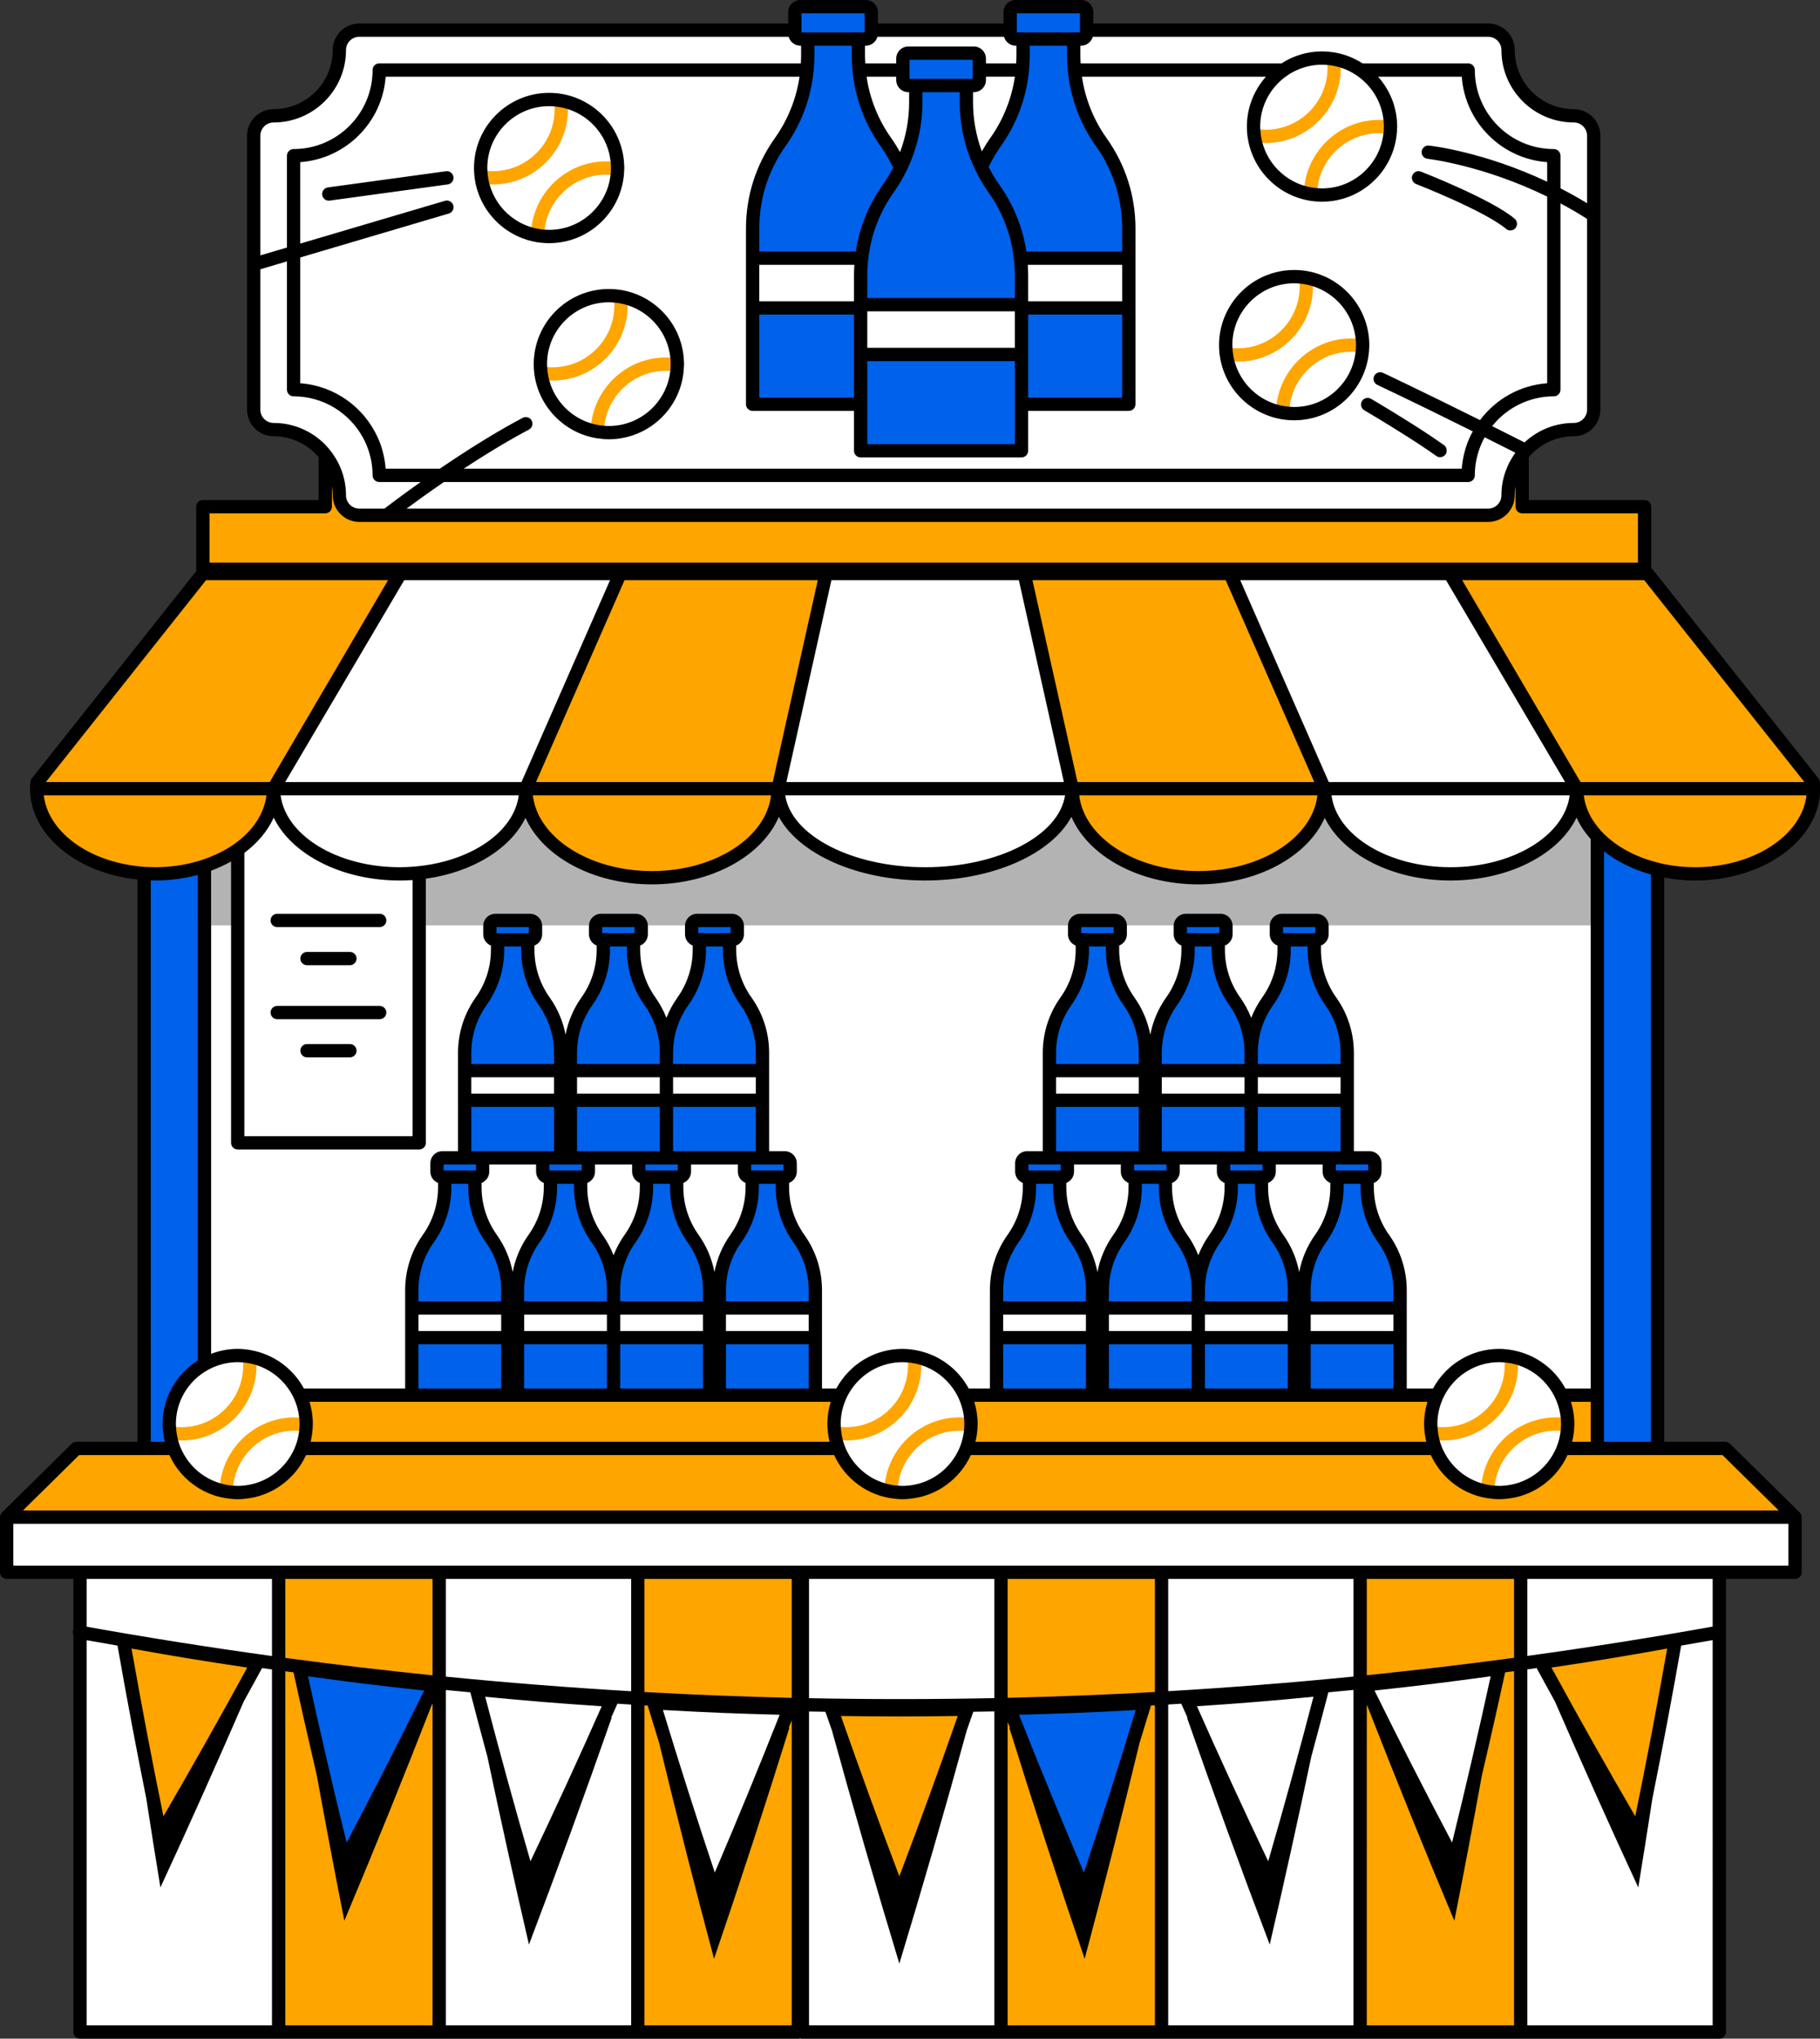 <?xml version="1.0" encoding="UTF-8" standalone="no"?><svg xmlns="http://www.w3.org/2000/svg" xmlns:xlink="http://www.w3.org/1999/xlink" fill="#000000" height="500" preserveAspectRatio="xMidYMid meet" version="1" viewBox="0.0 0.0 446.5 500.0" width="446.5" zoomAndPan="magnify"><rect x="0.0" y="0.0" width="446.5" height="500.0" fill="#333333" stroke="none"/><g><g id="change1_1"><path d="M156.472,498.369h39.393V385.607h-39.393V498.369z M193.65,418.983 c-5.913,15.034-12.081,29.997-18.476,44.833 c-5.169-15.306-10.101-30.721-14.777-46.185 C173.691,418.378,180.343,418.648,193.65,418.983z M68.358,498.369h39.393V385.607 h-39.393V498.369z M106.56,413.244c-7.123,14.504-14.494,28.917-22.082,43.183 c-3.919-15.677-7.591-31.444-11.005-47.239 C86.688,411.016,93.306,411.827,106.56,413.244z M245.567,498.369h39.393V385.607 h-39.393V498.369z M280.874,417.631c-4.674,15.465-9.607,30.879-14.777,46.185 c-6.394-14.836-12.561-29.799-18.476-44.833 C260.928,418.648,267.58,418.378,280.874,417.631z M333.682,498.369h39.393V385.607 h-39.393V498.369z M367.8,409.185c-3.413,15.796-7.086,31.563-11.004,47.242 c-7.588-14.268-14.958-28.681-22.083-43.186 C347.965,411.824,354.585,411.013,367.8,409.185z M30.258,402.307 c13.151,2.37,19.741,3.451,32.942,5.409c-7.715,14.2-15.673,28.3-23.845,42.244 C36.07,434.134,33.035,418.229,30.258,402.307z M237.272,419.193 c-5.297,15.262-10.851,30.463-16.636,45.547 c-5.785-15.084-11.339-30.285-16.637-45.547 C217.308,419.399,223.964,419.399,237.272,419.193z M378.072,407.712 c13.201-1.956,19.791-3.038,32.942-5.407c-2.776,15.923-5.812,31.827-9.097,47.654 C393.746,436.015,385.789,421.914,378.072,407.712z M423.253,355.232l17.126,16.865 H1.632l17.126-16.865h16.599h7.275c1.415,3.711,4.095,6.793,7.528,8.705 c1.63,0.908,3.428,1.54,5.334,1.864c0.92,0.156,1.86,0.256,2.824,0.256 c0.965,0,1.904-0.099,2.824-0.256c5.92-1.004,10.775-5.095,12.862-10.568 c0.709-1.859,1.114-3.869,1.114-5.977c0-2.534-0.577-4.928-1.582-7.082h27.487 h23.561h2.379h23.561h23.561h2.379h23.561h6.167 c-1.005,2.155-1.582,4.548-1.582,7.082c0,2.108,0.405,4.118,1.114,5.977 c2.087,5.473,6.942,9.564,12.862,10.568c0.92,0.156,1.86,0.256,2.824,0.256 s1.904-0.099,2.824-0.256c5.92-1.004,10.775-5.095,12.862-10.568 c0.709-1.859,1.114-3.869,1.114-5.977c0-2.534-0.577-4.928-1.582-7.082h7.852 h23.561h2.379h23.561h23.561h2.379h23.561h9.098 c-1.005,2.155-1.582,4.548-1.582,7.082c0,2.108,0.405,4.118,1.114,5.977 c2.087,5.473,6.942,9.564,12.862,10.568c0.92,0.156,1.86,0.256,2.824,0.256 c0.965,0,1.904-0.099,2.824-0.256c5.92-1.004,10.775-5.095,12.862-10.568 c0.709-1.859,1.114-3.869,1.114-5.977c0-2.534-0.577-4.928-1.582-7.082h8.852 v13.059h14.782H423.253z M145.061,156.835l7.1-16.179h50.503l-3.611,16.179 l-7.369,33.023l-0.364,1.631l-0.435,1.948c0,12.059-13.854,21.834-30.944,21.834 c-17.089,0-30.943-9.775-30.943-21.834l0.855-1.948l0.716-1.631L145.061,156.835z M9.006,193.437c0-0.532,0.057-1.053,0.111-1.575l12.348-15.555l28.298-35.651 h48.288l-9.486,16.179l-19.362,33.023l-0.957,1.631l-1.142,1.948 c0,0.571-0.056,1.131-0.119,1.69c-0.579,5.186-3.78,9.834-8.667,13.258 c-2.363,1.656-5.122,3.015-8.159,4.018c-0.536,0.177-1.079,0.342-1.631,0.496 c-3.253,0.906-6.776,1.422-10.474,1.422c-0.911,0-1.809-0.039-2.698-0.098 C20.58,213.244,9.006,204.317,9.006,193.437z M323.355,189.858l0.716,1.631 l0.855,1.948c0,12.059-13.854,21.834-30.943,21.834 c-17.09,0-30.944-9.775-30.944-21.834l-0.435-1.948l-0.364-1.631l-7.369-33.023 l-3.611-16.179h50.503l7.1,16.179L323.355,189.858z M355.873,140.656h48.288 l28.298,35.651l12.348,15.555c0.054,0.522,0.111,1.043,0.111,1.575 c0,11.534-13.006,20.885-29.049,20.885c-3.225,0-6.317-0.393-9.216-1.091 c-5.189-1.249-9.733-3.508-13.152-6.471c-0.577-0.5-1.12-1.022-1.631-1.56 c-3.183-3.351-5.05-7.399-5.05-11.763l-1.142-1.948l-0.957-1.631l-19.362-33.023 L355.873,140.656z M403.464,139.619H49.763v-15.353h30.035v-12.734 c2.157,2.742,3.454,6.192,3.454,9.951c0,2.703,2.191,4.894,4.894,4.894h276.935 c2.703,0,4.894-2.191,4.894-4.894c0-3.759,1.297-7.209,3.454-9.951v12.734h30.035 V139.619z" fill="#ffa500"/></g><g id="change2_1"><path d="M160.397,417.631c13.294,0.747,19.946,1.017,33.252,1.352 c-5.913,15.034-12.081,29.997-18.476,44.833 C170.005,448.51,165.073,433.095,160.397,417.631z M356.795,456.426 c3.918-15.679,7.591-31.446,11.004-47.242 c-13.215,1.828-19.834,2.639-33.088,4.056 C341.837,427.745,349.207,442.159,356.795,456.426z M67.23,195.128 c-0.067-0.559-0.126-1.12-0.126-1.69c0,0.571-0.056,1.131-0.119,1.69H67.23z M68.246,191.489l-1.142,1.948l1.149-1.948H68.246z M385.671,191.489l1.149,1.948 l-1.142-1.948H385.671z M217.344,34.859c1.415,1.989,2.594,4.114,3.577,6.32 c2.447-4.987,3.746-10.488,3.746-16.095v-4.106h-1.822 c-0.744,0-1.348-0.603-1.348-1.348V17.177v-2.794c0-0.744,0.603-1.348,1.348-1.348 h16.059c0.744,0,1.347,0.603,1.347,1.348v2.794v2.454 c0,0.744-0.603,1.348-1.347,1.348h-1.822v4.106 c0,5.537,1.272,10.968,3.66,15.905c0.967-2.138,2.117-4.199,3.491-6.13v-0 c3.72-5.23,5.965-11.334,6.576-17.682c0.112-1.159,0.187-2.324,0.187-3.495 v-4.106h-1.822c-0.744,0-1.347-0.603-1.347-1.347V7.389h-34.075v0.839 c0,0.744-0.603,1.347-1.347,1.347h-1.822v4.106c0,1.172,0.076,2.336,0.187,3.496 C211.379,23.525,213.624,29.629,217.344,34.859z M62.237,100.468V33.297 c0-2.703,2.191-4.894,4.894-4.894c8.903,0,16.121-7.218,16.121-16.121 c0-2.703,2.191-4.894,4.894-4.894h106.851v0.839c0,0.744,0.603,1.347,1.347,1.347 h1.822v4.106c0,1.172-0.076,2.336-0.187,3.495 c-0.611,6.349-2.856,12.452-6.576,17.682v0 c-4.399,6.186-6.763,13.588-6.763,21.178V63.323v12.201v23.622h26.5v9.767v1.636 h39.467v-1.636v-9.767h26.329V75.524V63.323v-7.286c0-7.59-2.364-14.993-6.763-21.178 c-3.72-5.231-5.965-11.334-6.576-17.683c-0.112-1.159-0.187-2.324-0.187-3.496 V9.575h1.822c0.744,0,1.347-0.603,1.347-1.347V7.389h98.501 c2.703,0,4.894,2.191,4.894,4.894c0,8.903,7.218,16.121,16.121,16.121 c2.703,0,4.894,2.191,4.894,4.894v67.171c0,2.703-2.191,4.894-4.894,4.894 c-5.144,0-9.715,2.418-12.667,6.17c-2.157,2.742-3.454,6.192-3.454,9.951 c0,2.703-2.191,4.894-4.894,4.894H88.146c-2.703,0-4.894-2.191-4.894-4.894 c0-3.759-1.297-7.209-3.454-9.951c-2.952-3.752-7.522-6.17-12.667-6.17 C64.428,105.362,62.237,103.171,62.237,100.468z M307.53,31.039 c0,9.279,7.522,16.801,16.801,16.801s16.801-7.522,16.801-16.801 c0-5.758-2.9-10.835-7.315-13.862c-2.7-1.851-5.965-2.938-9.486-2.938 c-3.521,0-6.786,1.087-9.486,2.938C310.43,20.204,307.53,25.281,307.53,31.039z M300.697,84.648c0,9.279,7.522,16.801,16.801,16.801 c9.279,0,16.801-7.522,16.801-16.801c0-9.279-7.522-16.801-16.801-16.801 C308.219,67.847,300.697,75.369,300.697,84.648z M149.372,72.509 c-9.279,0-16.801,7.522-16.801,16.801c0,9.279,7.522,16.801,16.801,16.801 c9.279,0,16.801-7.522,16.801-16.801C166.173,80.031,158.651,72.509,149.372,72.509z M117.914,41.208c0,9.279,7.522,16.801,16.801,16.801 c9.279,0,16.801-7.522,16.801-16.801c0-9.279-7.522-16.801-16.801-16.801 C125.436,24.407,117.914,31.929,117.914,41.208z M142.995,288.702h-0.545v2.451 c0,4.531,1.411,8.95,4.037,12.643c2.626,3.693,4.037,8.112,4.037,12.643v-0 c0-4.531,1.411-8.95,4.037-12.643c2.626-3.693,4.037-8.111,4.037-12.643v-2.451 h-0.545c-0.744,0-1.347-0.603-1.347-1.347v-2.047 c0-0.744,0.603-1.348,1.347-1.348h-15.06c0.744,0,1.347,0.603,1.347,1.348v2.047 C144.342,288.098,143.739,288.702,142.995,288.702z M124.585,328.072v14.102h2.379 v-14.102v-7.283v-4.35c0-4.531,1.411-8.95,4.037-12.643h0 c2.626-3.693,4.037-8.111,4.037-12.643v-2.451h-0.545 c-0.744,0-1.348-0.603-1.348-1.347v-2.047c0-0.744,0.603-1.348,1.348-1.348 h-17.439c0.744,0,1.347,0.603,1.347,1.348v2.047c0,0.744-0.603,1.347-1.347,1.347 h-0.545v2.451c0,4.531,1.411,8.95,4.037,12.643 c2.626,3.693,4.037,8.112,4.037,12.643v4.35V328.072z M1.632,372.097v13.51h18.005 h48.721h39.393h48.721h39.393h0.981h48.721h39.393h48.721h39.393h48.721h18.582 V372.097H1.632z M174.085,328.072v14.102h2.379v-14.102v-7.283v-4.35 c0-4.531,1.411-8.95,4.037-12.643c2.626-3.693,4.037-8.111,4.037-12.643v-2.451 h-0.545c-0.744,0-1.347-0.603-1.347-1.347v-2.047 c0-0.744,0.603-1.348,1.347-1.348h-17.439c0.744,0,1.347,0.603,1.347,1.348v2.047 c0,0.744-0.603,1.347-1.347,1.347h-0.545v2.451c0,4.531,1.411,8.95,4.037,12.643 c2.626,3.693,4.037,8.112,4.037,12.643v4.35V328.072z M286.453,288.702h-0.545v2.451 c0,4.531,1.411,8.95,4.037,12.643c2.626,3.693,4.037,8.112,4.037,12.643v-0 c0-4.531,1.411-8.95,4.037-12.643c2.626-3.693,4.037-8.111,4.037-12.643v-2.451 h-0.545c-0.744,0-1.347-0.603-1.347-1.347v-2.047 c0-0.744,0.603-1.348,1.347-1.348h-15.06c0.744,0,1.347,0.603,1.347,1.348v2.047 C287.8,288.098,287.197,288.702,286.453,288.702z M317.543,328.072v14.102h2.379 v-14.102v-7.283v-4.35c0-4.531,1.411-8.95,4.037-12.643 c2.626-3.693,4.037-8.111,4.037-12.643v-2.451h-0.545 c-0.744,0-1.347-0.603-1.347-1.347v-2.047c0-0.744,0.603-1.348,1.347-1.348 h-17.439c0.744,0,1.348,0.603,1.348,1.348v2.047c0,0.744-0.603,1.347-1.348,1.347 h-0.545v2.451c0,4.531,1.411,8.95,4.037,12.643 c2.626,3.693,4.037,8.112,4.037,12.643v4.35V328.072z M268.043,328.072v14.102h2.379 v-14.102v-7.283v-4.35c0-4.531,1.411-8.95,4.037-12.643h0 c2.626-3.693,4.037-8.111,4.037-12.643v-2.451h-0.545 c-0.744,0-1.347-0.603-1.347-1.347v-2.047c0-0.744,0.603-1.348,1.347-1.348 h-17.439c0.744,0,1.347,0.603,1.347,1.348v2.047c0,0.744-0.603,1.347-1.347,1.347 h-0.545v2.451c0,4.531,1.411,8.95,4.037,12.643 c2.626,3.693,4.037,8.112,4.037,12.643v4.35V328.072z M73.537,342.173h27.487 v-14.102v-7.283v-4.35c0-4.531,1.411-8.95,4.037-12.643h0 c2.626-3.693,4.037-8.111,4.037-12.643v-2.451h-0.545 c-0.744,0-1.348-0.603-1.348-1.347v-2.047c0-0.744,0.603-1.348,1.348-1.348h5.44 v-14.101v-7.284v-4.35c0-4.531,1.411-8.95,4.037-12.643v-0 c2.626-3.693,4.037-8.111,4.037-12.643v-2.451h-0.545 c-0.744,0-1.347-0.603-1.347-1.347v-2.047c0-0.051,0.024-0.095,0.029-0.145 c0.076-0.673,0.625-1.202,1.318-1.202h8.501c0.693,0,1.243,0.53,1.318,1.202 c0.006,0.05,0.029,0.094,0.029,0.145v2.047c0,0.744-0.603,1.347-1.347,1.347 h-0.545v2.451c0,4.531,1.411,8.95,4.037,12.643 c2.626,3.693,4.037,8.112,4.037,12.643v4.35v7.284v14.101h2.379v-14.101v-7.284 v-4.35c0-4.531,1.411-8.95,4.037-12.643v-0 c2.626-3.693,4.037-8.111,4.037-12.643v-2.451h-0.545 c-0.744,0-1.347-0.603-1.347-1.347v-2.047c0-0.051,0.024-0.095,0.029-0.145 c0.076-0.673,0.625-1.202,1.318-1.202h8.501c0.693,0,1.243,0.53,1.318,1.202 c0.006,0.05,0.029,0.094,0.029,0.145v2.047c0,0.744-0.603,1.347-1.347,1.347 h-0.545v2.451c0,4.531,1.411,8.95,4.037,12.643 c2.626,3.693,4.037,8.112,4.037,12.643v-0c0-4.531,1.411-8.95,4.037-12.643 l0-0c2.626-3.693,4.037-8.111,4.037-12.643v-2.451h-0.545 c-0.744,0-1.348-0.603-1.348-1.347v-2.047c0-0.051,0.024-0.095,0.029-0.145 c0.076-0.673,0.625-1.202,1.318-1.202h8.501c0.693,0,1.243,0.53,1.318,1.202 c0.006,0.05,0.029,0.094,0.029,0.145v2.047c0,0.744-0.603,1.347-1.347,1.347 h-0.545v2.451c0,4.531,1.411,8.95,4.037,12.643 c2.626,3.693,4.037,8.112,4.037,12.643v4.35v7.284v14.101h5.44 c0.744,0,1.347,0.603,1.347,1.348v2.047c0,0.744-0.603,1.347-1.347,1.347h-0.545 v2.451c0,4.531,1.411,8.95,4.037,12.643c2.626,3.693,4.037,8.112,4.037,12.643 v4.35v7.283v14.102h6.167c2.674-5.735,8.474-9.718,15.219-9.718 c6.745,0,12.545,3.984,15.219,9.718h7.852v-14.102v-7.283v-4.35 c0-4.531,1.411-8.95,4.037-12.643h0c2.626-3.693,4.037-8.111,4.037-12.643 v-2.451h-0.545c-0.744,0-1.347-0.603-1.347-1.347v-2.047 c0-0.744,0.603-1.348,1.347-1.348h5.44v-14.101v-7.284v-4.35 c0-4.531,1.411-8.95,4.037-12.643v-0c2.626-3.693,4.037-8.111,4.037-12.643 v-2.451h-0.545c-0.744,0-1.347-0.603-1.347-1.347v-2.047 c0-0.051,0.024-0.095,0.029-0.145c0.076-0.673,0.625-1.202,1.318-1.202h8.501 c0.693,0,1.243,0.53,1.318,1.202c0.006,0.05,0.029,0.094,0.029,0.145v2.047 c0,0.744-0.603,1.347-1.348,1.347h-0.545v2.451c0,4.531,1.411,8.95,4.037,12.643 c2.626,3.693,4.037,8.112,4.037,12.643v4.35v7.284v14.101h2.379v-14.101v-7.284 v-4.35c0-4.531,1.411-8.95,4.037-12.643v-0 c2.626-3.693,4.037-8.111,4.037-12.643v-2.451h-0.545 c-0.744,0-1.347-0.603-1.347-1.347v-2.047c0-0.051,0.024-0.095,0.029-0.145 c0.076-0.673,0.625-1.202,1.318-1.202h8.501c0.693,0,1.243,0.53,1.318,1.202 c0.006,0.05,0.029,0.094,0.029,0.145v2.047c0,0.744-0.603,1.347-1.348,1.347 h-0.545v2.451c0,4.531,1.411,8.95,4.037,12.643 c2.626,3.693,4.037,8.112,4.037,12.643v-0c0-4.531,1.411-8.95,4.037-12.643 l0-0c2.626-3.693,4.037-8.111,4.037-12.643v-2.451h-0.545 c-0.744,0-1.347-0.603-1.347-1.347v-2.047c0-0.051,0.024-0.095,0.029-0.145 c0.076-0.673,0.625-1.202,1.318-1.202h8.501c0.693,0,1.243,0.53,1.318,1.202 c0.006,0.05,0.029,0.094,0.029,0.145v2.047c0,0.744-0.603,1.347-1.347,1.347 h-0.545v2.451c0,4.531,1.411,8.95,4.037,12.643 c2.626,3.693,4.037,8.112,4.037,12.643v4.35v7.284v14.101h5.44 c0.744,0,1.348,0.603,1.348,1.348v2.047c0,0.744-0.603,1.347-1.348,1.347h-0.545 v2.451c0,4.531,1.411,8.95,4.037,12.643c2.626,3.693,4.037,8.112,4.037,12.643 v4.35v7.283v14.102h9.098c2.674-5.735,8.474-9.718,15.219-9.718 c6.745,0,12.545,3.984,15.219,9.718h8.852V226.948v-21.748 c-3.183-3.351-5.05-7.399-5.05-11.763c0,11.534-13.856,20.885-30.947,20.885 s-30.947-9.35-30.947-20.885c0,12.059-13.854,21.834-30.943,21.834 c-17.09,0-30.944-9.775-30.944-21.834c0,11.534-16.153,20.885-36.077,20.885 s-36.077-9.35-36.077-20.885c0,12.059-13.854,21.834-30.944,21.834 c-17.089,0-30.943-9.775-30.943-21.834c0,10.432-11.346,19.052-26.157,20.609v12.902 v53.346H58.318v-53.346v-18.562c-2.363,1.656-5.122,3.015-8.159,4.018v14.544 v107.626c2.417-1.346,5.196-2.119,8.159-2.119 C65.063,332.455,70.864,336.438,73.537,342.173z" fill="#ffffff"/></g><g id="change3_1"><path d="M384.722,189.858l0.957,1.631h-0.007l-0.963-1.631l-6.326-10.723 l-13.155-22.3h0.131L384.722,189.858z M393.502,206.76 c-0.577-0.5-1.12-1.022-1.631-1.56v21.748v115.225v13.059h14.782V213.231 C401.464,211.982,396.921,209.723,393.502,206.76z M38.055,214.322 c-0.911,0-1.809-0.039-2.698-0.098v141.009h7.275 c-0.709-1.859-1.114-3.869-1.114-5.977c0-6.316,3.489-11.812,8.642-14.681V226.948 v-14.544c-0.536,0.177-1.079,0.342-1.631,0.496 C45.275,213.806,41.752,214.322,38.055,214.322z M88.696,156.835h-0.131l-19.362,33.023 l-0.957,1.631h0.007l0.963-1.631l6.326-10.723L88.696,156.835z M191.684,189.858 l0.349-1.563l7.02-31.46L191.684,189.858z M84.478,456.426 c7.588-14.266,14.959-28.679,22.082-43.183 c-13.253-1.416-19.872-2.227-33.087-4.056 C76.887,424.983,80.559,440.749,84.478,456.426z M266.098,463.816 c5.17-15.306,10.103-30.72,14.777-46.185 c-13.294,0.747-19.946,1.017-33.253,1.352 C253.536,434.017,259.704,448.98,266.098,463.816z M101.024,342.173h23.561v-14.102 h-23.561V342.173z M126.964,328.072v14.102h23.561h23.561v-14.102h-23.561H126.964z M137.555,258.225c0-4.531-1.411-8.95-4.037-12.643 c-2.626-3.693-4.037-8.111-4.037-12.643v-2.451h0.545 c0.744,0,1.347-0.603,1.347-1.347v-2.047c0-0.051-0.024-0.095-0.029-0.145 c-0.076-0.673-0.625-1.202-1.318-1.202h-8.501c-0.693,0-1.243,0.53-1.318,1.202 c-0.006,0.05-0.029,0.094-0.029,0.145v2.047c0,0.744,0.603,1.347,1.347,1.347 h0.545v2.451c0,4.531-1.411,8.95-4.037,12.643v0 c-2.626,3.693-4.037,8.111-4.037,12.643v4.35h23.561V258.225z M176.465,342.173 h23.561v-14.102h-23.561V342.173z M195.988,303.796 c2.626,3.693,4.037,8.112,4.037,12.643v4.35h-23.561v-4.35 c0-4.531,1.411-8.95,4.037-12.643c2.626-3.693,4.037-8.111,4.037-12.643v-2.451 h-0.545c-0.744,0-1.347-0.603-1.347-1.347v-2.047 c0-0.744,0.603-1.348,1.347-1.348h-17.439c0.744,0,1.347,0.603,1.347,1.348v2.047 c0,0.744-0.603,1.347-1.347,1.347h-0.545v2.451c0,4.531,1.411,8.95,4.037,12.643 c2.626,3.693,4.037,8.112,4.037,12.643v4.35h-23.561h-23.561v-4.35 c0-4.531,1.411-8.95,4.037-12.643h0c2.626-3.693,4.037-8.111,4.037-12.643 v-2.451h-0.545c-0.744,0-1.348-0.603-1.348-1.347v-2.047 c0-0.744,0.603-1.348,1.348-1.348h-17.439c0.744,0,1.347,0.603,1.347,1.348v2.047 c0,0.744-0.603,1.347-1.347,1.347h-0.545v2.451c0,4.531,1.411,8.95,4.037,12.643 c2.626,3.693,4.037,8.112,4.037,12.643v4.35h-23.561v-4.35 c0-4.531,1.411-8.95,4.037-12.643h0c2.626-3.693,4.037-8.111,4.037-12.643 v-2.451h-0.545c-0.744,0-1.348-0.603-1.348-1.347v-2.047 c0-0.744,0.603-1.348,1.348-1.348h5.44v-14.101h23.561v14.101h2.379v-14.101 h23.561h23.561v14.101h5.44c0.744,0,1.347,0.603,1.347,1.348v2.047 c0,0.744-0.603,1.347-1.347,1.347h-0.545v2.451 C191.951,295.684,193.362,300.103,195.988,303.796z M158.599,288.702h-0.545 c-0.744,0-1.347-0.603-1.347-1.347v-2.047c0-0.744,0.603-1.348,1.347-1.348 h-15.06c0.744,0,1.347,0.603,1.347,1.348v2.047c0,0.744-0.603,1.347-1.347,1.347 h-0.545v2.451c0,4.531,1.411,8.95,4.037,12.643 c2.626,3.693,4.037,8.112,4.037,12.643v-0c0-4.531,1.411-8.95,4.037-12.643 c2.626-3.693,4.037-8.111,4.037-12.643V288.702z M187.055,262.574v-4.35 c0-4.531-1.411-8.95-4.037-12.643c-2.626-3.693-4.037-8.111-4.037-12.643v-2.451 h0.545c0.744,0,1.347-0.603,1.347-1.347v-2.047c0-0.051-0.024-0.095-0.029-0.145 c-0.076-0.673-0.625-1.202-1.318-1.202h-8.501c-0.693,0-1.243,0.53-1.318,1.202 c-0.006,0.05-0.029,0.094-0.029,0.145v2.047c0,0.744,0.603,1.347,1.348,1.347 h0.545v2.451c0,4.531-1.411,8.95-4.037,12.643l-0,0 c-2.626,3.693-4.037,8.111-4.037,12.643v0c0-4.531-1.411-8.95-4.037-12.643 c-2.626-3.693-4.037-8.111-4.037-12.643v-2.451h0.545 c0.744,0,1.347-0.603,1.347-1.347v-2.047c0-0.051-0.024-0.095-0.029-0.145 c-0.076-0.673-0.625-1.202-1.318-1.202h-8.501c-0.693,0-1.243,0.53-1.318,1.202 c-0.006,0.05-0.029,0.094-0.029,0.145v2.047c0,0.744,0.603,1.347,1.347,1.347 h0.545v2.451c0,4.531-1.411,8.95-4.037,12.643v0 c-2.626,3.693-4.037,8.111-4.037,12.643v4.35h23.561H187.055z M268.043,328.072 h-23.561v14.102h23.561V328.072z M270.422,328.072v14.102h23.561h23.561v-14.102h-23.561 H270.422z M272.938,230.488h0.545c0.744,0,1.348-0.603,1.348-1.347v-2.047 c0-0.051-0.024-0.095-0.029-0.145c-0.076-0.673-0.625-1.202-1.318-1.202h-8.501 c-0.693,0-1.243,0.53-1.318,1.202c-0.006,0.05-0.029,0.094-0.029,0.145v2.047 c0,0.744,0.603,1.347,1.347,1.347h0.545v2.451c0,4.531-1.411,8.95-4.037,12.643 v0c-2.626,3.693-4.037,8.111-4.037,12.643v4.35h23.561v-4.35 c0-4.531-1.411-8.95-4.037-12.643c-2.626-3.693-4.037-8.111-4.037-12.643V230.488z M339.446,303.796c2.626,3.693,4.037,8.112,4.037,12.643v4.35h-23.561v-4.35 c0-4.531,1.411-8.95,4.037-12.643c2.626-3.693,4.037-8.111,4.037-12.643v-2.451 h-0.545c-0.744,0-1.347-0.603-1.347-1.347v-2.047 c0-0.744,0.603-1.348,1.347-1.348h-17.439c0.744,0,1.348,0.603,1.348,1.348v2.047 c0,0.744-0.603,1.347-1.348,1.347h-0.545v2.451c0,4.531,1.411,8.95,4.037,12.643 c2.626,3.693,4.037,8.112,4.037,12.643v4.35h-23.561h-23.561v-4.35 c0-4.531,1.411-8.95,4.037-12.643h0c2.626-3.693,4.037-8.111,4.037-12.643 v-2.451h-0.545c-0.744,0-1.347-0.603-1.347-1.347v-2.047 c0-0.744,0.603-1.348,1.347-1.348h-17.439c0.744,0,1.347,0.603,1.347,1.348v2.047 c0,0.744-0.603,1.347-1.347,1.347h-0.545v2.451c0,4.531,1.411,8.95,4.037,12.643 c2.626,3.693,4.037,8.112,4.037,12.643v4.35h-23.561v-4.35 c0-4.531,1.411-8.95,4.037-12.643h0c2.626-3.693,4.037-8.111,4.037-12.643 v-2.451h-0.545c-0.744,0-1.347-0.603-1.347-1.347v-2.047 c0-0.744,0.603-1.348,1.347-1.348h5.44v-14.101h23.561v14.101h2.379v-14.101 h23.561h23.561v14.101h5.44c0.744,0,1.348,0.603,1.348,1.348v2.047 c0,0.744-0.603,1.347-1.348,1.347h-0.545v2.451 C335.408,295.684,336.82,300.103,339.446,303.796z M302.057,288.702h-0.545 c-0.744,0-1.347-0.603-1.347-1.347v-2.047c0-0.744,0.603-1.348,1.347-1.348 h-15.06c0.744,0,1.347,0.603,1.347,1.348v2.047c0,0.744-0.603,1.347-1.347,1.347 h-0.545v2.451c0,4.531,1.411,8.95,4.037,12.643 c2.626,3.693,4.037,8.112,4.037,12.643v-0c0-4.531,1.411-8.95,4.037-12.643 c2.626-3.693,4.037-8.111,4.037-12.643V288.702z M319.922,342.173h23.561v-14.102 h-23.561V342.173z M330.513,262.574v-4.35c0-4.531-1.411-8.95-4.037-12.643 c-2.626-3.693-4.037-8.111-4.037-12.643v-2.451h0.545 c0.744,0,1.347-0.603,1.347-1.347v-2.047c0-0.051-0.024-0.095-0.029-0.145 c-0.076-0.673-0.625-1.202-1.318-1.202h-8.501c-0.693,0-1.243,0.53-1.318,1.202 c-0.006,0.05-0.029,0.094-0.029,0.145v2.047c0,0.744,0.603,1.347,1.347,1.347 h0.545v2.451c0,4.531-1.411,8.95-4.037,12.643l-0,0 c-2.626,3.693-4.037,8.111-4.037,12.643v0c0-4.531-1.411-8.95-4.037-12.643 c-2.626-3.693-4.037-8.111-4.037-12.643v-2.451h0.545 c0.744,0,1.348-0.603,1.348-1.347v-2.047c0-0.051-0.024-0.095-0.029-0.145 c-0.076-0.673-0.625-1.202-1.318-1.202h-8.501c-0.693,0-1.243,0.53-1.318,1.202 c-0.006,0.05-0.029,0.094-0.029,0.145v2.047c0,0.744,0.603,1.347,1.347,1.347 h0.545v2.451c0,4.531-1.411,8.95-4.037,12.643v0 c-2.626,3.693-4.037,8.111-4.037,12.643v4.35h23.561H330.513z M211.141,110.549 h39.467v-1.636v-9.767h26.329V75.524h-26.329v11.403h-13.138h-13.362h-12.966V75.524 h-26.5v23.622h26.5v9.767V110.549z M211.141,67.44v7.286h12.966h13.362h13.138 v-7.286c0-1.382-0.105-2.754-0.26-4.117h26.589v-7.286 c0-7.59-2.364-14.993-6.763-21.178c-3.72-5.231-5.965-11.334-6.576-17.683 c-0.112-1.159-0.187-2.324-0.187-3.496V9.575h1.822 c0.744,0,1.347-0.603,1.347-1.347V7.389V2.979c0-0.744-0.603-1.347-1.347-1.347 h-16.059c-0.744,0-1.347,0.603-1.347,1.347v4.41v0.839 c0,0.744,0.603,1.347,1.347,1.347h1.822v4.106c0,1.172-0.076,2.336-0.187,3.495 c-0.611,6.349-2.856,12.452-6.576,17.682v0 c-1.374,1.932-2.524,3.993-3.491,6.13c-2.388-4.937-3.66-10.368-3.66-15.905 v-4.106h1.822c0.744,0,1.347-0.603,1.347-1.348V17.177v-2.794 c0-0.744-0.603-1.348-1.347-1.348H222.845c-0.744,0-1.348,0.603-1.348,1.348v2.794 v2.454c0,0.744,0.603,1.348,1.348,1.348h1.822v4.106 c0,5.607-1.298,11.108-3.746,16.095c-0.983-2.206-2.162-4.331-3.577-6.32 c-3.72-5.231-5.965-11.334-6.576-17.683c-0.112-1.159-0.187-2.324-0.187-3.496 V9.575h1.822c0.744,0,1.347-0.603,1.347-1.347V7.389V2.979 c0-0.744-0.603-1.347-1.347-1.347h-16.059c-0.744,0-1.347,0.603-1.347,1.347 v4.41v0.839c0,0.744,0.603,1.347,1.347,1.347h1.822v4.106 c0,1.172-0.076,2.336-0.187,3.495c-0.611,6.349-2.856,12.452-6.576,17.682v0 c-4.399,6.186-6.763,13.588-6.763,21.178V63.323h26.76 C211.246,64.687,211.141,66.058,211.141,67.44z" fill="#0061eb"/></g><g id="change4_1"><path d="M196.846,498.369h48.721V385.607h-48.721V498.369z M237.272,419.193 c-5.297,15.262-10.851,30.463-16.636,45.547 c-5.785-15.084-11.339-30.285-16.637-45.547 C217.308,419.399,223.964,419.399,237.272,419.193z M107.751,385.607h48.721v112.762 h-48.721V385.607z M19.636,498.369h48.721V385.607H19.636V498.369z M63.2,407.715 c-7.715,14.2-15.673,28.3-23.845,42.244 c-3.285-15.825-6.321-31.73-9.098-47.652 C43.409,404.676,49.999,405.758,63.2,407.715z M284.96,385.607h48.721v112.762 h-48.721V385.607z M373.075,385.607v112.762h48.721V385.607H373.075z M401.917,449.959 c-8.171-13.945-16.129-28.046-23.845-42.247 c13.201-1.956,19.791-3.038,32.942-5.407 C408.238,418.229,405.202,434.133,401.917,449.959z M149.372,72.509 c9.279,0,16.801,7.522,16.801,16.801c0,9.279-7.522,16.801-16.801,16.801 c-9.279,0-16.801-7.522-16.801-16.801C132.571,80.031,140.093,72.509,149.372,72.509z M211.141,75.524h-26.5V63.323h26.76c-0.155,1.363-0.26,2.735-0.26,4.117 v7.286h12.966h13.362h13.138v-7.286c0-1.382-0.105-2.754-0.26-4.117h26.589 v12.201h-26.329v11.403h-13.138h-13.362h-12.966V75.524z M281.013,269.858h-23.561 v-7.284h23.561V269.858z M163.495,262.574h23.561v7.284h-23.561h-23.561v-7.284 H163.495z M117.914,41.208c0-9.279,7.522-16.801,16.801-16.801 c9.279,0,16.801,7.522,16.801,16.801c0,9.279-7.522,16.801-16.801,16.801 C125.436,58.008,117.914,50.486,117.914,41.208z M307.53,31.039 c0-5.758,2.9-10.835,7.315-13.862c2.7-1.851,5.965-2.938,9.486-2.938 c3.521,0,6.786,1.087,9.486,2.938c4.415,3.027,7.315,8.105,7.315,13.862 c0,9.279-7.522,16.801-16.801,16.801S307.53,40.318,307.53,31.039z M301.763,140.656h53.921l9.544,16.179l13.155,22.3l6.326,10.723l0.963,1.631 l1.149,1.948c0,11.534-13.856,20.885-30.947,20.885s-30.947-9.35-30.947-20.885 l-0.855-1.948l-0.716-1.631l-3.838-8.745l-10.654-24.278L301.763,140.656z M306.952,269.858h-23.561v-7.284h23.561h23.561v7.284H306.952z M236.63,342.173 c1.005,2.155,1.582,4.548,1.582,7.082c0,2.108-0.405,4.118-1.114,5.977 c-2.087,5.473-6.942,9.564-12.862,10.568c-0.92,0.156-1.86,0.256-2.824,0.256 s-1.904-0.099-2.824-0.256c-5.92-1.004-10.775-5.095-12.862-10.568 c-0.709-1.859-1.114-3.869-1.114-5.977c0-2.534,0.577-4.928,1.582-7.082 c2.674-5.735,8.474-9.718,15.219-9.718 C228.156,332.455,233.956,336.438,236.63,342.173z M300.697,84.648 c0-9.279,7.522-16.801,16.801-16.801c9.279,0,16.801,7.522,16.801,16.801 c0,9.279-7.522,16.801-16.801,16.801C308.219,101.449,300.697,93.927,300.697,84.648z M226.962,214.322c-19.925,0-36.077-9.35-36.077-20.885l0.435-1.948l0.364-1.631 l0.349-1.563l7.02-31.46l3.611-16.179h48.597l3.611,16.179l7.369,33.023 l0.364,1.631l0.435,1.948C263.039,204.972,246.887,214.322,226.962,214.322z M293.983,328.072h-23.561v-7.283h23.561h23.561v7.283H293.983z M244.482,320.788 h23.561v7.283h-23.561V320.788z M370.624,365.801 c-0.92,0.156-1.86,0.256-2.824,0.256c-0.965,0-1.904-0.099-2.824-0.256 c-5.92-1.004-10.775-5.095-12.862-10.568c-0.709-1.859-1.114-3.869-1.114-5.977 c0-2.534,0.577-4.928,1.582-7.082c2.674-5.735,8.474-9.718,15.219-9.718 c6.745,0,12.545,3.984,15.219,9.718c1.005,2.155,1.582,4.548,1.582,7.082 c0,2.108-0.405,4.118-1.114,5.977C381.399,360.705,376.544,364.796,370.624,365.801z M200.025,328.072h-23.561v-7.283h23.561V328.072z M319.922,320.788h23.561v7.283 h-23.561V320.788z M73.537,342.173c1.005,2.155,1.582,4.548,1.582,7.082 c0,2.108-0.405,4.118-1.114,5.977c-2.087,5.473-6.942,9.564-12.862,10.568 c-0.92,0.156-1.86,0.256-2.824,0.256c-0.965,0-1.904-0.099-2.824-0.256 c-1.906-0.323-3.705-0.956-5.334-1.864c-3.433-1.912-6.113-4.994-7.528-8.705 c-0.709-1.859-1.114-3.869-1.114-5.977c0-6.316,3.489-11.812,8.642-14.681 c2.417-1.346,5.196-2.119,8.159-2.119 C65.063,332.455,70.864,336.438,73.537,342.173z M150.525,320.788h23.561v7.283 h-23.561h-23.561v-7.283H150.525z M113.994,262.574h23.561v7.284H113.994V262.574z M102.841,280.294H58.318v-53.346v-18.562c4.886-3.424,8.087-8.072,8.667-13.258 h0.245c-0.067-0.559-0.126-1.12-0.126-1.69l1.149-1.948l0.963-1.631 l6.326-10.723l13.155-22.3l9.544-16.179h53.921l-7.1,16.179l-10.654,24.278 l-3.838,8.745l-0.716,1.631l-0.855,1.948c0,10.432-11.346,19.052-26.157,20.609 v12.902V280.294z M124.585,328.072h-23.561v-7.283h23.561V328.072z" fill="#ffffff"/></g><g id="change5_1"><path d="M385.678,191.489l1.142,1.948l-1.149-1.948l-0.963-1.631h0.013 L385.678,191.489z M68.246,191.489l-1.142,1.948l1.149-1.948l0.963-1.631h-0.013 L68.246,191.489z M48.528,212.9v12.417c0,0.901,0.73,1.631,1.631,1.631h0 h8.159v-18.562c-2.363,1.656-5.122,3.015-8.159,4.018 C49.624,212.581,49.081,212.746,48.528,212.9z M391.871,205.2 c-3.183-3.351-5.05-7.399-5.05-11.763c0,11.534-13.856,20.885-30.947,20.885 s-30.947-9.35-30.947-20.885c0,12.059-13.854,21.834-30.943,21.834 c-17.09,0-30.944-9.775-30.944-21.834c0,11.534-16.153,20.885-36.077,20.885 s-36.077-9.35-36.077-20.885c0,12.059-13.854,21.834-30.944,21.834 c-17.089,0-30.943-9.775-30.943-21.834c0,10.432-11.346,19.052-26.157,20.609v12.902 h17.365h11.137h14.802h11.137h12.423h11.137h82.82h11.137h14.802h11.137h12.423 h11.137h67.569c0,0,0-0,0-0 c0.901-0,1.631-0.73,1.631-1.631v-18.557 C392.925,206.259,392.382,205.738,391.871,205.2z M67.23,195.128 c-0.067-0.559-0.126-1.12-0.126-1.69c0,0.571-0.056,1.131-0.119,1.69H67.23z" fill="#000000" opacity="0.3"/></g><g id="change1_2"><path d="M364.974,367.432c-0.009,0-0.017,0-0.025,0 c-0.901-0.014-1.62-0.755-1.607-1.656c0.151-10.009,8.415-18.152,18.419-18.152 c0.746,0,1.512,0.053,2.321,0.161c0.181-0.065,0.382-0.102,0.572-0.091 c0.878,0.031,1.577,0.683,1.577,1.561c0,0.038-0.008,0.215-0.01,0.253 c-0.033,0.46-0.26,0.943-0.623,1.227s-0.829,0.457-1.285,0.384 c-0.922-0.157-1.756-0.233-2.552-0.233c-8.233,0-15.032,6.701-15.156,14.939 C366.591,366.717,365.863,367.432,364.974,367.432z M353.981,353.293 c-0.983,0-1.998-0.092-3.103-0.28c-0.889-0.151-1.486-0.993-1.335-1.881 s0.992-1.49,1.881-1.335c0.923,0.157,1.76,0.233,2.557,0.233 c8.364,0,15.17-6.805,15.17-15.169c0-0.578-0.045-1.196-0.14-1.944 c-0.114-0.894,0.519-1.71,1.412-1.825c0.883-0.112,1.711,0.518,1.825,1.412 c0.113,0.888,0.166,1.637,0.166,2.357 C372.414,345.025,364.145,353.293,353.981,353.293z M218.586,367.432 c-0.009,0-0.017,0-0.025,0c-0.901-0.014-1.62-0.755-1.607-1.656 c0.151-10.009,8.415-18.152,18.419-18.152c0.746,0,1.512,0.053,2.321,0.161 c0.181-0.065,0.382-0.102,0.572-0.091c0.878,0.031,1.577,0.683,1.577,1.561 c0,0.038-0.008,0.215-0.01,0.253c-0.033,0.46-0.26,0.943-0.623,1.227 c-0.362,0.284-0.833,0.457-1.285,0.384c-0.922-0.157-1.756-0.233-2.552-0.233 c-8.233,0-15.032,6.701-15.156,14.939 C220.203,366.717,219.475,367.432,218.586,367.432z M207.593,353.293 c-0.983,0-1.998-0.092-3.103-0.28c-0.889-0.151-1.486-0.993-1.335-1.881 s0.996-1.49,1.881-1.335c0.923,0.157,1.76,0.233,2.557,0.233 c8.364,0,15.17-6.805,15.17-15.169c0-0.578-0.045-1.196-0.14-1.944 c-0.114-0.894,0.519-1.71,1.412-1.825c0.885-0.112,1.711,0.518,1.825,1.412 c0.113,0.888,0.166,1.637,0.166,2.357 C226.026,345.025,217.757,353.293,207.593,353.293z M55.493,367.432 c-0.009,0-0.017,0-0.025,0c-0.901-0.014-1.62-0.755-1.607-1.656 c0.151-10.009,8.414-18.152,18.419-18.152c0.745,0,1.508,0.053,2.316,0.16 c0.182-0.066,0.378-0.1,0.579-0.092c0.878,0.032,1.576,0.686,1.576,1.564 c0,0.04-0.008,0.212-0.01,0.252c-0.033,0.459-0.262,0.943-0.624,1.227 c-0.361,0.283-0.83,0.461-1.283,0.385c-0.922-0.157-1.756-0.233-2.552-0.233 c-8.234,0-15.033,6.701-15.156,14.939C57.11,366.717,56.382,367.432,55.493,367.432z M44.5,353.293c-0.984,0-1.998-0.092-3.104-0.28 c-0.888-0.151-1.486-0.994-1.334-1.882c0.151-0.887,0.987-1.486,1.882-1.334 c0.922,0.157,1.758,0.233,2.556,0.233c8.364,0,15.169-6.805,15.169-15.169 c0-0.583-0.044-1.2-0.139-1.944c-0.114-0.894,0.519-1.71,1.412-1.825 c0.883-0.112,1.711,0.518,1.825,1.412c0.112,0.884,0.165,1.633,0.165,2.357 C62.932,345.025,54.663,353.293,44.5,353.293z M314.673,102.824 c-0.009,0-0.017,0-0.025,0c-0.901-0.014-1.62-0.755-1.607-1.656 c0.151-10.009,8.415-18.152,18.419-18.152c0.746,0,1.512,0.053,2.321,0.161 c0.182-0.065,0.384-0.1,0.572-0.091c0.878,0.031,1.577,0.683,1.577,1.561 c0,0.038-0.008,0.215-0.01,0.253c-0.033,0.46-0.26,0.943-0.623,1.227 s-0.83,0.458-1.285,0.384c-0.922-0.157-1.756-0.233-2.552-0.233 c-8.233,0-15.032,6.701-15.156,14.939C316.29,102.11,315.562,102.824,314.673,102.824 z M303.68,88.686c-0.983,0-1.998-0.092-3.103-0.28 c-0.889-0.151-1.486-0.993-1.335-1.881c0.151-0.888,0.996-1.487,1.881-1.335 c0.923,0.157,1.76,0.233,2.557,0.233c8.364,0,15.17-6.805,15.17-15.169 c0-0.578-0.045-1.196-0.14-1.944c-0.114-0.894,0.519-1.71,1.412-1.825 c0.889-0.108,1.71,0.518,1.825,1.412c0.113,0.888,0.166,1.637,0.166,2.357 C322.112,80.417,313.844,88.686,303.68,88.686z M321.505,49.216 c-0.009,0-0.017,0-0.025,0c-0.901-0.014-1.62-0.755-1.607-1.656 c0.151-10.009,8.415-18.152,18.419-18.152c0.746,0,1.512,0.053,2.321,0.161 c0.181-0.065,0.381-0.102,0.572-0.091c0.878,0.031,1.577,0.683,1.577,1.561 c0,0.038-0.008,0.215-0.01,0.253c-0.033,0.46-0.26,0.943-0.623,1.227 c-0.362,0.284-0.828,0.456-1.285,0.384c-0.922-0.157-1.756-0.233-2.552-0.233 c-8.233,0-15.032,6.701-15.156,14.939C323.122,48.501,322.394,49.216,321.505,49.216z M310.513,35.077c-0.983,0-1.998-0.092-3.103-0.28 c-0.889-0.151-1.486-0.993-1.335-1.881c0.151-0.888,0.996-1.488,1.881-1.335 c0.923,0.157,1.76,0.233,2.557,0.233c8.364,0,15.17-6.805,15.17-15.169 c0-0.578-0.045-1.196-0.14-1.944c-0.114-0.894,0.519-1.71,1.412-1.825 c0.887-0.113,1.711,0.519,1.825,1.412c0.113,0.888,0.166,1.637,0.166,2.357 C328.945,26.809,320.676,35.077,310.513,35.077z M146.547,107.487 c-0.009,0-0.017,0-0.025,0c-0.901-0.014-1.62-0.755-1.607-1.656 c0.151-10.009,8.415-18.152,18.419-18.152c0.746,0,1.512,0.053,2.321,0.161 c0.181-0.065,0.382-0.096,0.572-0.091c0.878,0.031,1.577,0.683,1.577,1.561 c0,0.038-0.008,0.215-0.01,0.253c-0.033,0.46-0.26,0.943-0.623,1.227 c-0.362,0.284-0.831,0.457-1.285,0.384c-0.922-0.157-1.756-0.233-2.552-0.233 c-8.233,0-15.032,6.701-15.156,14.939C148.164,106.772,147.436,107.487,146.547,107.487z M135.554,93.348c-0.983,0-1.998-0.092-3.103-0.28 c-0.889-0.151-1.486-0.993-1.335-1.881c0.151-0.888,0.995-1.49,1.881-1.335 c0.923,0.157,1.76,0.233,2.557,0.233c8.364,0,15.17-6.805,15.17-15.169 c0-0.578-0.045-1.196-0.14-1.944c-0.114-0.894,0.519-1.71,1.412-1.825 c0.887-0.108,1.711,0.518,1.825,1.412c0.113,0.888,0.166,1.637,0.166,2.357 C153.986,85.079,145.717,93.348,135.554,93.348z M131.89,59.384 c-0.009,0-0.017,0-0.025,0c-0.901-0.014-1.62-0.755-1.607-1.656 c0.151-10.009,8.415-18.152,18.419-18.152c0.746,0,1.512,0.053,2.321,0.161 c0.181-0.065,0.388-0.095,0.572-0.091c0.878,0.031,1.577,0.683,1.577,1.561 c0,0.038-0.008,0.215-0.01,0.253c-0.033,0.46-0.26,0.943-0.623,1.227 c-0.362,0.284-0.833,0.457-1.285,0.384c-0.922-0.157-1.756-0.233-2.552-0.233 c-8.233,0-15.032,6.701-15.156,14.939C133.507,58.67,132.779,59.384,131.89,59.384z M120.897,45.246c-0.983,0-1.998-0.092-3.103-0.28 c-0.889-0.151-1.486-0.993-1.335-1.881c0.151-0.888,0.992-1.489,1.881-1.335 c0.923,0.157,1.76,0.233,2.557,0.233c8.364,0,15.17-6.805,15.17-15.169 c0-0.578-0.045-1.196-0.14-1.944c-0.114-0.894,0.519-1.71,1.412-1.825 c0.883-0.112,1.711,0.518,1.825,1.412c0.113,0.888,0.166,1.637,0.166,2.357 C139.329,36.977,131.061,45.246,120.897,45.246z" fill="#ffa500"/></g><g id="change5_2"><path d="M441.902,371.565c-0.018-0.053-0.033-0.106-0.057-0.157 c-0.075-0.16-0.172-0.308-0.293-0.434c-0.01-0.01-0.015-0.024-0.025-0.034 c-0.002-0.002-0.002-0.004-0.004-0.005l-17.126-16.864 c-0.305-0.301-0.716-0.469-1.145-0.469H408.285V215.228 c2.431,0.456,4.963,0.725,7.585,0.725c16.917,0,30.68-10.101,30.68-22.515 c0-0.567-0.055-1.123-0.119-1.743c-0.032-0.309-0.151-0.603-0.345-0.846 l-40.646-51.206c-0.093-0.118-0.224-0.189-0.343-0.275v-15.101 c0-0.901-0.73-1.631-1.631-1.631H375.061v-10.519 c2.66-3.128,6.616-5.122,11.035-5.122c3.598,0,6.525-2.927,6.525-6.525V33.297 c0-3.598-2.927-6.525-6.525-6.525c-7.99,0-14.49-6.5-14.49-14.49 c0-3.598-2.927-6.525-6.525-6.525h-96.87V2.979C268.211,1.337,266.875,0,265.232,0 h-16.059c-1.642,0-2.979,1.337-2.979,2.979V5.757h-30.812V2.979 C215.383,1.337,214.046,0,212.404,0h-16.06c-1.642,0-2.978,1.337-2.978,2.979V5.757 H88.146c-3.598,0-6.525,2.927-6.525,6.525c0,7.99-6.5,14.49-14.49,14.49 c-3.598,0-6.525,2.927-6.525,6.525v67.171c0,3.598,2.927,6.525,6.525,6.525 c4.419,0,8.375,1.994,11.035,5.122v10.519H49.763 c-0.901,0-1.631,0.73-1.631,1.631v15.353c0,0.133,0.046,0.25,0.075,0.374 L7.839,190.849c-0.193,0.243-0.319,0.601-0.351,0.91 c-0.058,0.556-0.113,1.112-0.113,1.679c0,11.333,11.482,20.712,26.35,22.264 v137.9H18.757c-0.429,0-0.84,0.168-1.145,0.469L0.487,370.935 c-0.002,0.002-0.002,0.004-0.004,0.005c-0.01,0.01-0.016,0.023-0.025,0.034 c-0.121,0.126-0.217,0.274-0.293,0.434c-0.024,0.051-0.039,0.104-0.057,0.157 c-0.047,0.136-0.077,0.279-0.087,0.429C0.018,372.03,0,372.061,0,372.097v13.51 c0,0.901,0.73,1.631,1.631,1.631h16.373v12.436 c-0.048,0.113-0.113,0.217-0.135,0.343c-0.059,0.329,0.012,0.639,0.135,0.924 v97.427c0,0.901,0.73,1.631,1.631,1.631h48.722h39.393h48.721h39.393 c0.174,0,0.333-0.049,0.49-0.099C196.513,499.951,196.672,500,196.846,500h48.722 h39.393h48.721h39.393h48.721c0.901,0,1.631-0.73,1.631-1.631V387.238h16.951 c0.901,0,1.631-0.73,1.631-1.631v-13.51c0-0.036-0.018-0.067-0.021-0.102 C441.979,371.845,441.95,371.701,441.902,371.565z M420.165,496.737h-45.459v-87.316 c0.756-0.104,1.512-0.213,2.268-0.319c1.489,2.737,2.994,5.475,4.505,8.212 c6.657,15.307,13.451,30.535,20.438,45.598c1.194-7.268,2.344-14.551,3.471-21.841 c2.505-12.459,4.871-25.017,7.053-37.475c2.575-0.442,5.15-0.889,7.723-1.348 V496.737z M311.132,456.491c-5.987-12.556-11.856-25.317-17.486-38.019 c11.111-0.745,17.532-1.268,28.591-2.331 C318.742,429.564,315.015,443.108,311.132,456.491z M286.592,414.776v-27.538h45.459 v23.95C316.909,412.693,301.754,413.886,286.592,414.776z M220.636,460.167 c-4.946-13.007-9.757-26.202-14.33-39.308c11.111,0.161,17.547,0.161,28.659,0 C230.403,433.938,225.593,447.132,220.636,460.167z M198.477,416.494v-29.256h45.459 v29.237C228.784,416.789,213.629,416.793,198.477,416.494z M130.141,456.492 c-3.877-13.362-7.604-26.905-11.105-40.349c11.074,1.064,17.493,1.587,28.591,2.33 C142.014,431.138,136.145,443.898,130.141,456.492z M109.382,411.206v-23.968h45.459 v27.55C139.678,413.9,124.523,412.708,109.382,411.206z M69.989,387.238h36.13 v23.642c-12.053-1.231-24.098-2.651-36.13-4.271V387.238z M104.065,414.617 c-6.136,12.445-12.524,24.957-19.033,37.279 c-3.329-13.487-6.508-27.174-9.471-40.774 C86.602,412.638,93.002,413.423,104.065,414.617z M158.103,387.238h36.13v29.171 c-12.047-0.283-24.091-0.755-36.13-1.425V387.238z M175.359,459.248 c-4.414-13.197-8.685-26.576-12.725-39.858c11.111,0.612,17.544,0.874,28.642,1.164 C186.189,433.43,180.847,446.417,175.359,459.248z M265.912,459.249 c-5.477-12.809-10.819-25.797-15.917-38.695c11.099-0.29,17.532-0.552,28.642-1.164 C274.603,432.662,270.331,446.041,265.912,459.249z M247.199,416.404v-29.166h36.13 v27.737C271.29,415.647,259.245,416.119,247.199,416.404z M356.24,451.895 c-6.497-12.301-12.886-24.815-19.035-37.281c11.059-1.193,17.461-1.979,28.505-3.494 C362.754,424.698,359.575,438.384,356.24,451.895z M335.313,410.861v-23.622h36.13 v19.348C359.411,408.208,347.366,409.628,335.313,410.861z M66.727,387.238v18.914 c-15.174-2.088-30.329-4.48-45.459-7.188v-11.726H66.727z M40.094,445.46 c-2.785-13.613-5.413-27.421-7.827-41.135c10.978,1.967,17.352,3.013,28.384,4.66 C53.987,421.205,47.087,433.448,40.094,445.46z M21.267,402.275 c2.52,0.45,5.042,0.888,7.563,1.321c2.187,12.488,4.555,25.051,7.056,37.492 c1.127,7.284,2.276,14.562,3.469,21.824c6.988-15.062,13.783-30.291,20.44-45.599 c1.51-2.736,3.015-5.472,4.503-8.207c0.809,0.113,1.619,0.23,2.428,0.341 v87.291H21.267V402.275z M69.989,409.898c0.675,0.091,1.351,0.172,2.027,0.262 c1.824,8.418,3.736,16.869,5.711,25.294c2.164,11.904,4.407,23.788,6.75,35.628 c7.335-17.42,14.462-35.016,21.363-52.719c0.093-0.188,0.186-0.375,0.279-0.563 v78.937H69.989V409.898z M109.382,414.484c2,0.198,4.001,0.385,6.001,0.572 c1.359,5.247,2.763,10.51,4.188,15.774c3.249,15.414,6.647,30.789,10.198,46.087 c6.995-18.398,13.77-36.968,20.292-55.641c-0.04-0.003-0.077-0.006-0.117-0.01 c0.506-1.138,1.022-2.28,1.524-3.417c1.124,0.069,2.248,0.142,3.373,0.208 v78.68h-45.459V414.484z M158.103,418.252c0.263,0.015,0.527,0.025,0.791,0.04 c0.921,3.045,1.862,6.097,2.807,9.15c4.29,17.734,8.778,35.413,13.473,52.976 c6.395-18.741,12.562-37.643,18.475-56.635c-0.052-0.002-0.1-0.003-0.152-0.005 c0.245-0.617,0.493-1.235,0.737-1.851v74.812h-36.13V418.252z M198.477,419.758 c1.338,0.026,2.676,0.046,4.014,0.067c0.524,1.508,1.064,3.021,1.594,4.531 c5.273,19.175,10.796,38.275,16.551,57.228 c5.755-18.954,11.281-38.056,16.552-57.234c0.529-1.508,1.069-3.02,1.591-4.525 c1.719-0.028,3.438-0.051,5.157-0.087v77h-45.459V419.758z M247.199,422.331 c0.19,0.481,0.384,0.964,0.575,1.445c-0.052,0.002-0.1,0.003-0.152,0.005 c5.915,18.992,12.082,37.893,18.476,56.635 c4.695-17.56,9.184-35.236,13.471-52.966c0.946-3.057,1.888-6.114,2.81-9.161 c0.317-0.017,0.634-0.03,0.951-0.048v78.496h-36.13V422.331z M286.592,418.045 c1.07-0.063,2.14-0.132,3.21-0.198c0.503,1.138,1.019,2.279,1.526,3.419 c-0.04,0.003-0.077,0.006-0.117,0.01c6.524,18.673,13.297,37.243,20.292,55.641 c3.551-15.298,6.95-30.674,10.198-46.088c1.425-5.268,2.829-10.533,4.187-15.776 c2.054-0.192,4.108-0.384,6.162-0.587v82.272h-45.459V418.045z M335.313,418.122 c0.053,0.106,0.106,0.213,0.158,0.319c6.892,17.675,14.001,35.247,21.324,52.641 c2.343-11.841,4.586-23.725,6.75-35.631c1.978-8.434,3.889-16.885,5.71-25.294 c0.729-0.097,1.459-0.185,2.188-0.283v86.863h-36.13V418.122z M409.005,404.324 c-2.408,13.686-5.035,27.494-7.826,41.136 c-6.986-11.999-13.886-24.243-20.558-36.477 C391.643,407.338,398.017,406.292,409.005,404.324z M420.165,398.936 c-15.131,2.709-30.286,5.102-45.459,7.192v-18.89h45.459V398.936z M420.165,383.975 h-45.459h-1.631h-1.631h-36.13h-1.631h-1.631h-45.459h-1.632h-1.631h-36.13h-1.632 h-1.631h-45.459h-0.981h-0.651h-0.981h-0.651h-0.981h-36.13h-1.631h-1.631h-45.459 h-1.632h-1.631H69.989h-1.632h-1.631H21.267h-1.631h-1.631H3.263v-10.247h435.484 v10.247h-15.32h-1.631H420.165z M33.725,356.864h1.631h1.631h4.562 c1.501,3.294,3.94,6.065,6.979,7.98c0.255,0.161,0.509,0.321,0.772,0.469 c0.281,0.158,0.57,0.301,0.859,0.445c0.029,0.014,0.058,0.028,0.088,0.042 c0.939,0.46,1.917,0.848,2.936,1.144c0.718,0.209,1.455,0.366,2.205,0.487 c0.957,0.154,1.93,0.256,2.929,0.256c0.999,0,1.973-0.102,2.929-0.256 c0.75-0.121,1.488-0.278,2.205-0.487c1.02-0.297,1.998-0.684,2.936-1.144 c0.32-0.156,0.638-0.313,0.947-0.487c0.614-0.346,1.201-0.733,1.769-1.145 c2.576-1.869,4.648-4.38,5.981-7.305h129.556 c1.333,2.925,3.405,5.436,5.981,7.305c0.568,0.412,1.155,0.798,1.769,1.145 c0.309,0.174,0.628,0.33,0.947,0.487c0.939,0.46,1.917,0.848,2.936,1.144 c0.718,0.209,1.455,0.366,2.205,0.487c0.957,0.154,1.93,0.256,2.929,0.256 c0.999,0,1.973-0.102,2.929-0.256c0.75-0.121,1.488-0.278,2.205-0.487 c1.02-0.297,1.998-0.684,2.936-1.144c0.32-0.156,0.638-0.313,0.947-0.487 c0.614-0.346,1.201-0.733,1.769-1.145c2.576-1.869,4.648-4.38,5.981-7.305 h112.852c1.333,2.925,3.405,5.436,5.981,7.305 c0.568,0.412,1.155,0.798,1.769,1.145c0.309,0.174,0.627,0.33,0.947,0.487 c0.939,0.46,1.917,0.848,2.936,1.144c0.717,0.209,1.455,0.366,2.205,0.487 c0.956,0.154,1.93,0.256,2.929,0.256s1.973-0.102,2.929-0.256 c0.751-0.121,1.488-0.278,2.205-0.487c1.02-0.297,1.998-0.684,2.936-1.144 c0.319-0.156,0.638-0.313,0.947-0.487c0.614-0.346,1.201-0.733,1.769-1.145 c2.576-1.869,4.648-4.38,5.981-7.305h5.671h1.632h1.631h11.52h1.631h1.631 h14.299l13.813,13.602H5.613l13.813-13.602H33.725z M51.394,125.897h28.403 c0.901,0,1.631-0.73,1.631-1.631v-5.027c0.115,0.733,0.192,1.479,0.192,2.244 c0,3.598,2.927,6.525,6.525,6.525h6.718h270.217c3.598,0,6.525-2.927,6.525-6.525 c0-0.765,0.077-1.511,0.192-2.244v5.027c0,0.901,0.73,1.631,1.631,1.631h28.403 v12.09H51.394V125.897z M63.869,100.468V66.04l6.525-1.928v31.463 c0,0.901,0.73,1.631,1.631,1.631c7.316,0,13.695,4.077,16.994,10.075 c0.291,0.529,0.555,1.074,0.797,1.631c0.23,0.531,0.432,1.077,0.614,1.631 c0.627,1.905,0.979,3.934,0.979,6.046c0,0.901,0.73,1.631,1.631,1.631h10.155 c-4.477,3.17-7.747,5.65-8.888,6.525H88.146c-1.799,0-3.263-1.463-3.263-3.263 c0-3.921-1.293-7.537-3.455-10.478c-0.501-0.682-1.04-1.334-1.631-1.937 c-0.399-0.407-0.817-0.795-1.253-1.162c-3.089-2.601-7.069-4.175-11.414-4.175 C65.332,103.731,63.869,102.268,63.869,100.468z M63.869,33.297 c0-1.799,1.463-3.263,3.263-3.263c9.789,0,17.752-7.964,17.752-17.752 c0-1.799,1.463-3.263,3.263-3.263h105.34c0.349,1.257,1.491,2.186,2.858,2.186 h0.191v2.475c0,0.625-0.039,1.244-0.071,1.864H93.04 c-0.901,0-1.631,0.73-1.631,1.631c0,10.688-8.696,19.383-19.383,19.383 c-0.901,0-1.631,0.73-1.631,1.631v22.519l-6.525,1.928V33.297z M246.315,9.02 c0.349,1.257,1.492,2.186,2.859,2.186h0.19v2.475 c0,0.625-0.039,1.244-0.071,1.864h-7.409v-1.163c0-1.642-1.337-2.979-2.979-2.979 h-16.06c-1.642,0-2.978,1.337-2.978,2.979v1.163h-7.582 c-0.033-0.62-0.071-1.239-0.071-1.864v-2.475h0.191 c1.366,0,2.509-0.93,2.859-2.186H246.315z M368.344,12.282 c0,9.789,7.964,17.752,17.752,17.752c1.799,0,3.263,1.463,3.263,3.263v16.545 c-2.199-1.34-4.38-2.55-6.525-3.653v-7.998c0-0.901-0.73-1.631-1.631-1.631 c-10.688,0-19.383-8.696-19.383-19.383c0-0.901-0.73-1.631-1.631-1.631h-25.911 c-2.873-1.85-6.282-2.938-9.946-2.938c-3.664,0-7.072,1.087-9.945,2.938h-49.272 c-0.033-0.62-0.071-1.239-0.071-1.864v-2.475h0.19 c1.366,0,2.509-0.93,2.859-2.186h96.99 C366.88,9.02,368.344,10.483,368.344,12.282z M408.285,211.936 c-0.554-0.112-1.092-0.25-1.631-0.386c-0.552-0.139-1.096-0.287-1.631-0.45 c-4.648-1.413-8.625-3.699-11.52-6.569c-0.592-0.587-1.134-1.198-1.631-1.831 c-0.615-0.783-1.174-1.59-1.632-2.434c-0.888-1.638-1.472-3.382-1.69-5.197 h1.69h1.632h1.631h11.52h1.631h1.631h34.905 c-1.184,9.855-12.985,17.622-27.32,17.622 C413.238,212.69,410.695,212.424,408.285,211.936z M381.738,355.232 c-0.243,0.564-0.528,1.105-0.836,1.632c-2.196,3.766-5.959,6.501-10.396,7.305 c-0.88,0.159-1.782,0.256-2.707,0.256c-0.371,0-0.735-0.029-1.099-0.056 c-0.544-0.039-1.081-0.105-1.608-0.2c-0.546-0.099-1.083-0.222-1.607-0.378 c-3.735-1.111-6.863-3.624-8.789-6.927c-0.307-0.527-0.593-1.067-0.836-1.632 c-0.228-0.529-0.422-1.074-0.59-1.631c-0.034-0.113-0.058-0.231-0.089-0.345 c-0.29-1.057-0.465-2.159-0.517-3.295c-0.011-0.236-0.036-0.468-0.036-0.706 c0-1.923,0.374-3.757,1.03-5.451c0.216-0.559,0.457-1.106,0.735-1.631 c0.301-0.567,0.64-1.11,1.008-1.632c2.748-3.898,7.275-6.456,12.396-6.456 c0.447,0,0.888,0.029,1.325,0.067c1.136,0.099,2.236,0.319,3.287,0.655 c3.18,1.018,5.9,3.06,7.785,5.734c0.368,0.522,0.707,1.064,1.008,1.632 c0.279,0.525,0.519,1.072,0.735,1.631c0.477,1.232,0.812,2.535,0.951,3.898 c0.052,0.511,0.079,1.029,0.079,1.554c0,0.569-0.038,1.13-0.099,1.683 c-0.101,0.915-0.286,1.804-0.543,2.663 C382.16,354.159,381.965,354.704,381.738,355.232z M235.349,355.232 c-0.243,0.564-0.528,1.105-0.836,1.632c-2.196,3.766-5.959,6.501-10.395,7.305 c-0.88,0.159-1.782,0.256-2.707,0.256c-0.371,0-0.735-0.029-1.099-0.056 c-0.544-0.039-1.08-0.105-1.607-0.2c-0.546-0.099-1.083-0.222-1.607-0.378 c-3.735-1.111-6.863-3.624-8.789-6.927c-0.307-0.527-0.593-1.067-0.836-1.632 c-0.228-0.529-0.423-1.074-0.59-1.631c-0.034-0.113-0.058-0.231-0.089-0.345 c-0.29-1.057-0.465-2.159-0.517-3.295c-0.011-0.236-0.036-0.468-0.036-0.706 c0-1.923,0.374-3.757,1.03-5.451c0.216-0.559,0.457-1.106,0.735-1.631 c0.301-0.567,0.64-1.11,1.008-1.632c2.748-3.898,7.276-6.456,12.397-6.456 c0.447,0,0.888,0.029,1.325,0.067c1.136,0.099,2.237,0.319,3.287,0.655 c3.179,1.018,5.899,3.06,7.784,5.734c0.368,0.522,0.707,1.064,1.008,1.632 c0.278,0.525,0.519,1.072,0.735,1.631c0.477,1.232,0.811,2.535,0.951,3.898 c0.052,0.511,0.079,1.029,0.079,1.554c0,0.569-0.038,1.129-0.099,1.683 c-0.101,0.915-0.285,1.804-0.543,2.663 C235.772,354.159,235.577,354.704,235.349,355.232z M72.256,355.232 c-0.243,0.564-0.528,1.105-0.836,1.632c-2.196,3.766-5.959,6.501-10.395,7.305 c-0.88,0.159-1.782,0.256-2.707,0.256c-0.371,0-0.735-0.029-1.099-0.056 c-0.544-0.039-1.08-0.105-1.607-0.2c-0.546-0.099-1.083-0.222-1.607-0.378 c-0.767-0.228-1.503-0.523-2.214-0.864c-0.563-0.27-1.109-0.569-1.631-0.904 c-0.57-0.366-1.116-0.763-1.631-1.2c-1.318-1.118-2.437-2.458-3.313-3.959 c-0.307-0.527-0.593-1.067-0.836-1.632c-0.228-0.529-0.423-1.074-0.59-1.631 c-0.034-0.113-0.058-0.231-0.089-0.345c-0.29-1.057-0.465-2.159-0.517-3.295 c-0.011-0.236-0.036-0.468-0.036-0.706c0-4.634,2.094-8.784,5.38-11.568 c0.515-0.436,1.061-0.834,1.631-1.2c0.522-0.335,1.068-0.634,1.631-0.904 c1.98-0.95,4.189-1.497,6.528-1.497c0.447,0,0.887,0.029,1.325,0.067 c1.136,0.099,2.236,0.319,3.287,0.655c3.18,1.018,5.9,3.06,7.785,5.734 c0.368,0.522,0.707,1.064,1.008,1.632c0.278,0.525,0.519,1.072,0.735,1.631 c0.477,1.232,0.811,2.535,0.951,3.897c0.052,0.511,0.079,1.029,0.079,1.554 c0,0.569-0.038,1.129-0.099,1.683c-0.101,0.915-0.285,1.804-0.543,2.663 C72.679,354.159,72.484,354.704,72.256,355.232z M51.791,213.541 c1.734-0.641,3.369-1.397,4.896-2.258v69.01c0,0.901,0.73,1.631,1.631,1.631 h44.522c0.901,0,1.631-0.73,1.631-1.631v-64.785 c11.483-1.593,20.78-7.375,24.45-14.93 c4.206,9.455,16.515,16.323,31.02,16.323c14.628,0,27.03-6.983,31.132-16.563 c4.893,9.048,19.128,15.613,35.889,15.613c16.761,0,30.996-6.565,35.889-15.613 c4.102,9.58,16.504,16.563,31.132,16.563c14.504,0,26.814-6.867,31.02-16.323 c4.334,8.921,16.521,15.373,30.871,15.373c14.378,0,26.587-6.478,30.899-15.426 c0.849,1.871,2.016,3.635,3.468,5.253V340.542h-6.204 c-2.613-4.85-7.347-8.369-12.942-9.387c-0.029-0.009-0.059-0.012-0.089-0.019 c-1.045-0.185-2.108-0.313-3.205-0.313c-7.013,0-13.12,3.939-16.235,9.718 h-6.45v-12.47v-7.284v-4.349c0-4.898-1.501-9.597-4.339-13.589 c-2.444-3.435-3.735-7.48-3.735-11.697v-1.033 c1.105-0.436,1.892-1.508,1.892-2.766v-2.048c0-1.642-1.336-2.978-2.978-2.978 h-3.809v-12.47v-7.283v-4.35c0-4.897-1.501-9.596-4.339-13.588 c-2.444-3.436-3.736-7.482-3.736-11.698v-1.032 c1.105-0.436,1.893-1.509,1.893-2.767v-2.047c0-1.642-1.337-2.979-2.979-2.979 h-8.501c-1.642,0-2.979,1.337-2.979,2.979v2.047c0,1.258,0.787,2.331,1.893,2.767 v1.032c0,4.216-1.292,8.262-3.736,11.698c-1.115,1.568-2.016,3.248-2.708,5.003 c-0.692-1.756-1.593-3.436-2.708-5.003c-2.444-3.436-3.736-7.482-3.736-11.698 v-1.032c1.105-0.436,1.893-1.509,1.893-2.767v-2.047 c0-1.642-1.337-2.979-2.979-2.979h-8.501c-1.642,0-2.978,1.337-2.978,2.979v2.047 c0,1.258,0.787,2.331,1.892,2.767v1.032c0,4.217-1.291,8.262-3.735,11.698 c-1.962,2.759-3.268,5.86-3.898,9.126c-0.63-3.267-1.936-6.367-3.897-9.126 c-2.444-3.436-3.736-7.482-3.736-11.698v-1.032 c1.105-0.436,1.893-1.509,1.893-2.767v-2.047c0-1.642-1.337-2.979-2.979-2.979 h-8.501c-1.642,0-2.978,1.337-2.978,2.979v2.047c0,1.258,0.787,2.331,1.892,2.767 v1.032c0,4.217-1.291,8.262-3.735,11.698c-2.839,3.991-4.339,8.689-4.339,13.588 v4.35v7.283v12.47h-3.809c-1.642,0-2.978,1.336-2.978,2.978v2.048 c0,1.258,0.787,2.33,1.892,2.766v1.033c0,4.217-1.291,8.262-3.735,11.697 c-2.839,3.991-4.339,8.689-4.339,13.589v4.349v7.284v12.47h-5.204 c-2.613-4.849-7.346-8.368-12.939-9.387c-0.03-0.009-0.06-0.012-0.091-0.019 c-1.044-0.185-2.108-0.312-3.205-0.312c-7.013,0-13.121,3.939-16.236,9.718h-3.519 v-12.47v-7.284v-4.349c0-4.898-1.501-9.597-4.339-13.589 c-2.444-3.436-3.736-7.481-3.736-11.697v-1.033 c1.105-0.436,1.893-1.508,1.893-2.766v-2.048c0-1.642-1.337-2.978-2.979-2.978 h-3.808v-12.47v-7.283v-4.35c0-4.897-1.501-9.596-4.339-13.588 c-2.444-3.436-3.736-7.482-3.736-11.698v-1.032 c1.105-0.436,1.893-1.509,1.893-2.767v-2.047c0-1.642-1.337-2.979-2.979-2.979 h-8.501c-1.642,0-2.979,1.337-2.979,2.979v2.047c0,1.258,0.787,2.331,1.893,2.767 v1.032c0,4.216-1.292,8.262-3.736,11.698c-1.115,1.568-2.016,3.248-2.708,5.003 c-0.692-1.756-1.593-3.436-2.708-5.003c-2.444-3.435-3.736-7.48-3.736-11.698 v-1.032c1.105-0.436,1.892-1.509,1.892-2.767v-2.047 c0-1.642-1.336-2.979-2.978-2.979h-8.501c-1.642,0-2.978,1.337-2.978,2.979v2.047 c0,1.258,0.787,2.331,1.892,2.767v1.032c0,4.218-1.292,8.262-3.736,11.698 c-1.961,2.758-3.267,5.859-3.897,9.125c-0.63-3.267-1.936-6.367-3.898-9.125 c-2.444-3.435-3.735-7.481-3.735-11.698v-1.032 c1.105-0.436,1.892-1.509,1.892-2.767v-2.047c0-1.642-1.336-2.979-2.978-2.979 h-8.501c-1.642,0-2.979,1.337-2.979,2.979v2.047c0,1.258,0.787,2.331,1.893,2.767 v1.032c0,4.218-1.292,8.262-3.736,11.698c-2.838,3.991-4.339,8.69-4.339,13.588 v4.35v7.283v12.47h-3.809c-1.642,0-2.979,1.336-2.979,2.978v2.048 c0,1.258,0.787,2.331,1.893,2.766v1.033c0,4.216-1.292,8.261-3.736,11.697 c-2.838,3.991-4.339,8.69-4.339,13.589v4.349v7.284v12.47H74.553 c-2.614-4.85-7.346-8.369-12.941-9.387c-0.029-0.009-0.059-0.012-0.089-0.019 c-1.045-0.185-2.108-0.313-3.205-0.313c-2.301,0-4.495,0.443-6.528,1.216V213.541 z M200.628,142.288l-2.883,12.916l-0.364,1.631l-0.364,1.632l-7.006,31.391 l-0.364,1.631l-0.071,0.317h-0h-58.082l0.139-0.317l0.716-1.631l13.776-31.391 l0.716-1.632l0.716-1.631l5.668-12.916h47.401H200.628z M253.296,142.288h47.401 l5.668,12.916l0.716,1.631l0.716,1.632l13.776,31.391l0.716,1.631l0.139,0.317 h-58.082h-0l-0.071-0.317l-0.364-1.631l-7.006-31.391l-0.364-1.632 l-0.364-1.631l-2.883-12.916H253.296z M325.991,191.806l-0.139-0.317l-0.716-1.631 l-13.776-31.391l-0.716-1.632l-0.716-1.631l-5.668-12.916h50.492l7.62,12.916 l0.962,1.631l0.962,1.632l18.519,31.391l0.962,1.631l0.187,0.317H325.991z M252.836,155.204l0.364,1.631l0.364,1.632l3.429,15.365l3.307,14.818 l0.269,1.208l0.364,1.631l0.071,0.317h-68.083l0.071-0.317l0.364-1.631 l4.688-21.009l2.317-10.382l0.364-1.632l0.364-1.631l2.883-12.916h45.982 L252.836,155.204z M143.996,155.204l-0.716,1.631l-0.716,1.632l-13.776,31.391 l-0.716,1.631l-0.139,0.317H69.96l0.187-0.317l0.963-1.631l18.519-31.391 l0.963-1.632l0.962-1.631l7.62-12.916h50.492L143.996,155.204z M68.851,195.128 c-0.003-0.02-0.009-0.039-0.012-0.059h35.621h22.803 c-1.083,8.436-10.493,15.323-22.791,17.138c-0.539,0.08-1.082,0.149-1.631,0.208 c-0.541,0.059-1.081,0.117-1.632,0.156c-1.039,0.073-2.09,0.12-3.158,0.12 c-14.44,0-26.466-6.894-28.87-15.931C69.038,196.222,68.924,195.679,68.851,195.128z M189.158,195.069c-1.209,10.38-13.852,18.571-29.217,18.571 c-15.365,0-28.007-8.191-29.217-18.571H189.158z M261.286,195.069 c-1.486,9.855-16.313,17.622-34.324,17.622c-18.01,0-32.837-7.766-34.323-17.622 H261.286z M323.2,195.069c-1.209,10.38-13.852,18.571-29.217,18.571 c-15.366,0-28.008-8.191-29.217-18.571H323.2z M385.085,195.069 c-1.265,9.855-13.883,17.622-29.212,17.622s-27.947-7.766-29.212-17.622H385.085z M98.051,215.953c1.066,0,2.118-0.041,3.158-0.111v62.82H59.95V209.18 c3.23-2.419,5.713-5.369,7.202-8.653 C71.463,209.475,83.673,215.953,98.051,215.953z M128.595,340.542v-10.838h20.298 v10.838H128.595z M129.741,228.857h-0.261h-7.411h-0.261v-1.48h7.933V228.857z M123.7,232.939v-0.82h4.149v0.82c0,4.899,1.501,9.597,4.339,13.589 c2.444,3.435,3.736,7.48,3.736,11.697v2.719H115.625v-2.719 c0-4.217,1.291-8.262,3.735-11.697C122.199,242.537,123.7,237.838,123.7,232.939z M155.68,228.857h-0.261h-7.411h-0.261v-1.48h7.933V228.857z M149.64,232.939v-0.82 h4.149v0.82c0,4.899,1.501,9.598,4.339,13.589 c2.444,3.435,3.735,7.48,3.735,11.697v2.719h-20.298v-2.719 c0-4.217,1.292-8.262,3.736-11.697C148.139,242.536,149.64,237.837,149.64,232.939z M165.126,258.225c0-4.216,1.292-8.261,3.736-11.697 c2.839-3.992,4.339-8.691,4.339-13.589v-0.82h4.148v0.82 c0,4.898,1.501,9.597,4.339,13.589c2.444,3.436,3.736,7.481,3.736,11.697v2.719 h-20.299V258.225z M179.242,228.857h-0.261h-7.411h-0.261v-1.48h7.933V228.857z M194.658,304.741c2.444,3.436,3.736,7.482,3.736,11.698v2.718h-20.299v-2.718 c0-4.216,1.292-8.262,3.736-11.698c2.839-3.992,4.339-8.691,4.339-13.588V290.333 h4.148v0.82C190.319,296.05,191.82,300.749,194.658,304.741z M113.994,285.591 h2.777v1.479h-0.261h-7.411h-0.261v-1.479H113.994z M135.923,268.227H115.625v-4.021 h20.298V268.227z M118.142,290.12c1.105-0.436,1.892-1.508,1.892-2.766v-1.764 h11.482v1.764c0,1.258,0.787,2.33,1.892,2.766v1.033 c0,4.217-1.292,8.262-3.736,11.697c-1.961,2.759-3.267,5.859-3.897,9.126 c-0.63-3.266-1.936-6.367-3.898-9.126c-2.444-3.435-3.735-7.48-3.735-11.697 V290.12z M181.016,285.591v1.764c0,1.258,0.787,2.331,1.893,2.766v1.033 c0,4.216-1.292,8.261-3.736,11.697c-1.962,2.758-3.267,5.858-3.897,9.124 c-0.63-3.266-1.936-6.366-3.897-9.124c-2.444-3.436-3.736-7.481-3.736-11.697 v-1.033c1.105-0.436,1.893-1.508,1.893-2.766v-1.764H181.016z M172.454,319.156 h-20.299v-2.718c0-4.216,1.292-8.262,3.736-11.698 c2.839-3.992,4.339-8.691,4.339-13.588V290.333h4.148v0.82 c0,4.897,1.501,9.596,4.339,13.588c2.444,3.436,3.736,7.482,3.736,11.698V319.156z M155.076,285.591v1.764c0,1.258,0.787,2.331,1.893,2.766v1.033 c0,4.216-1.292,8.261-3.736,11.697c-1.115,1.568-2.016,3.248-2.708,5.004 c-0.692-1.756-1.593-3.436-2.708-5.004c-2.444-3.435-3.735-7.48-3.735-11.697 v-1.033c1.105-0.436,1.892-1.508,1.892-2.766v-1.764H155.076z M166.272,287.07 h-0.261h-7.411h-0.261v-1.479h5.156h2.777V287.07z M139.934,285.591h2.777v1.479 h-0.261h-7.411h-0.261v-1.479h2.777H139.934z M128.595,316.439 c0-4.217,1.291-8.262,3.735-11.698c2.839-3.991,4.339-8.689,4.339-13.588V290.333 h4.149v0.82c0,4.898,1.501,9.597,4.339,13.588 c2.444,3.435,3.736,7.48,3.736,11.698v2.718h-20.298V316.439z M128.595,322.419 h20.298v4.022h-20.298V322.419z M152.156,322.419h20.299v4.022h-20.299V322.419z M178.096,322.419h20.299v4.022h-20.299V322.419z M165.126,268.227v-4.021h20.299v4.021 H165.126z M161.863,268.227h-20.298v-4.021h20.298V268.227z M141.565,271.489h20.298 v10.839h-3.808h-15.06h-1.43V271.489z M122.954,326.441h-20.298v-4.022h20.298 V326.441z M192.212,287.07h-0.261h-7.411h-0.261v-1.479h2.777h5.156V287.07z M185.424,282.328h-1.43h-17.439h-1.43v-10.839h20.299V282.328z M115.625,271.489 h20.298v10.839h-1.43h-17.438h-1.43V271.489z M110.73,291.153V290.333h4.149v0.82 c0,4.898,1.501,9.597,4.339,13.588c2.444,3.436,3.736,7.482,3.736,11.698v2.718 h-20.298v-2.718c0-4.217,1.291-8.262,3.735-11.698 C109.229,300.749,110.73,296.05,110.73,291.153z M102.656,329.703h20.298v10.838 h-20.298V329.703z M152.156,329.703h20.299v10.838h-20.299V329.703z M178.096,329.703 h20.299v10.838h-20.299V329.703z M272.053,340.542v-10.838h20.298v10.838H272.053z M273.199,228.857h-0.261h-7.411h-0.261v-1.48h7.933V228.857z M267.158,232.939v-0.82 h4.149v0.82c0,4.898,1.501,9.597,4.339,13.589 c2.444,3.435,3.735,7.48,3.735,11.697v2.719h-20.298v-2.719 c0-4.217,1.292-8.262,3.736-11.697C265.657,242.536,267.158,237.837,267.158,232.939z M299.139,228.857h-0.261h-7.411h-0.261v-1.48h7.933V228.857z M293.097,232.939v-0.82 h4.149v0.82c0,4.898,1.501,9.597,4.339,13.589 c2.444,3.435,3.735,7.48,3.735,11.697v2.719h-20.298v-2.719 c0-4.216,1.292-8.261,3.736-11.697C291.597,242.536,293.097,237.837,293.097,232.939z M308.583,258.225c0-4.216,1.292-8.261,3.736-11.697 c2.839-3.992,4.339-8.691,4.339-13.589v-0.82h4.148v0.82 c0,4.898,1.501,9.597,4.339,13.589c2.444,3.436,3.736,7.481,3.736,11.697v2.719 H308.583V258.225z M322.699,228.857h-0.261h-7.411h-0.261v-1.48h7.933V228.857z M338.116,304.741c2.444,3.436,3.736,7.482,3.736,11.698v2.718h-20.298v-2.718 c0-4.217,1.291-8.262,3.735-11.698c2.839-3.992,4.339-8.691,4.339-13.588V290.333 h4.149v0.82C333.778,296.051,335.278,300.75,338.116,304.741z M257.452,285.591 h2.777v1.479h-0.261h-7.411H252.296v-1.479H257.452z M279.381,268.227h-20.298v-4.021 h20.298V268.227z M285.023,271.489h20.298v10.839h-3.808h-15.06h-1.43V271.489z M261.599,290.12c1.105-0.436,1.893-1.508,1.893-2.766v-1.764h11.481v1.764 c0,1.258,0.787,2.33,1.892,2.766v1.033c0,4.217-1.291,8.262-3.735,11.697 c-1.962,2.759-3.268,5.86-3.898,9.126c-0.63-3.267-1.936-6.367-3.897-9.126 c-2.444-3.435-3.736-7.48-3.736-11.697V290.12z M324.473,285.591v1.764 c0,1.258,0.787,2.331,1.893,2.766v1.033c0,4.216-1.292,8.261-3.736,11.697 c-1.961,2.759-3.267,5.859-3.897,9.126c-0.63-3.266-1.936-6.367-3.898-9.126 c-2.444-3.436-3.736-7.481-3.736-11.697v-1.033 c1.105-0.436,1.893-1.508,1.893-2.766v-1.764H324.473z M315.912,319.156h-20.299 v-2.718c0-4.216,1.292-8.262,3.736-11.698c2.839-3.992,4.339-8.691,4.339-13.588 V290.333h4.148v0.82c0,4.897,1.501,9.596,4.339,13.588 c2.444,3.436,3.736,7.482,3.736,11.698V319.156z M298.534,285.591v1.764 c0,1.258,0.787,2.331,1.893,2.766v1.033c0,4.216-1.292,8.261-3.736,11.697 c-1.115,1.568-2.016,3.248-2.708,5.004c-0.692-1.756-1.593-3.436-2.708-5.004 c-2.444-3.436-3.736-7.481-3.736-11.697v-1.033 c1.105-0.436,1.893-1.508,1.893-2.766v-1.764H298.534z M309.73,287.07h-0.261 h-7.411h-0.261v-1.479h5.156h2.777V287.07z M283.392,285.591h2.777v1.479h-0.261 h-7.411h-0.261v-1.479h2.777H283.392z M272.053,316.439 c0-4.216,1.292-8.262,3.736-11.698c2.838-3.991,4.339-8.69,4.339-13.588V290.333 h4.149v0.82c0,4.897,1.501,9.596,4.339,13.588 c2.444,3.435,3.735,7.481,3.735,11.698v2.718h-20.298V316.439z M272.053,322.419 h20.298v4.022h-20.298V322.419z M295.614,322.419h20.299v4.022h-20.299V322.419z M321.554,322.419h20.298v4.022h-20.298V322.419z M308.583,264.206h20.299v4.021H308.583 V264.206z M305.321,268.227h-20.298v-4.021h20.298V268.227z M266.411,326.441h-20.298 v-4.022h20.298V326.441z M335.669,287.07h-0.261h-7.411h-0.261v-1.479h2.777h5.156 V287.07z M328.882,282.328h-1.43h-17.439h-1.43v-10.839h20.299V282.328z M259.083,271.489h20.298v10.839h-1.43H260.513h-1.43V271.489z M254.188,291.153 V290.333h4.149v0.82c0,4.899,1.501,9.597,4.339,13.588 c2.444,3.435,3.735,7.481,3.735,11.698v2.718h-20.298v-2.718 c0-4.218,1.292-8.262,3.736-11.698C252.687,300.75,254.188,296.051,254.188,291.153z M246.113,329.703h20.298v10.838h-20.298V329.703z M295.614,329.703h20.299v10.838 h-20.299V329.703z M321.554,329.703h20.298v10.838h-20.298V329.703z M76.737,349.517 c0.001-0.087,0.013-0.172,0.013-0.26c0-0.001,0-0.001,0-0.002 c0-0,0-0,0-0c0-0-0-0-0-0.001 c-0-1.897-0.289-3.727-0.824-5.45h25.098h23.56h2.379h23.56h23.561h2.378 h23.561h3.777c-0.535,1.724-0.824,3.554-0.824,5.451 c0,0.849,0.078,1.678,0.195,2.494c0.003,0.016,0.005,0.031,0.009,0.047 c0.089,0.609,0.192,1.214,0.335,1.805H76.211 C76.531,352.287,76.717,350.923,76.737,349.517z M239.83,349.519 c0.001-0.088,0.013-0.173,0.013-0.262c0-0,0-0.001,0-0.002 c0-0,0-0,0-0c0-0-0-0-0-0.001 c-0-1.897-0.289-3.727-0.824-5.45h5.463h23.56h2.379h23.56h23.561h2.379 h23.56h6.709c-0.535,1.724-0.824,3.554-0.824,5.451 c0,0.847,0.077,1.674,0.194,2.489c0.004,0.019,0.006,0.037,0.01,0.055 c0.089,0.608,0.192,1.212,0.335,1.802H239.304 C239.623,352.288,239.81,350.925,239.83,349.519z M386.219,349.515 c0.001-0.071,0.01-0.14,0.011-0.211c0-0.016,0.002-0.032,0.002-0.049 c0-1.897-0.289-3.728-0.824-5.451h4.831v9.797h-4.546 C386.013,352.287,386.199,350.922,386.219,349.515z M405.022,353.602h-11.52v-11.429 v-133.374c3.175,2.488,7.101,4.442,11.52,5.673V353.602z M408.285,191.806h-1.631 h-1.631h-11.52h-1.631h-4.116l-0.186-0.317l-0.957-1.631l-18.406-31.391 l-0.957-1.632l-0.956-1.631l-7.573-12.916h44.653l39.306,49.518H408.285z M196.628,7.389V5.757V5.142V3.263h15.492v1.883V5.757v1.631v0.555h-1.539h-1.632 h-9.152h-1.631h-1.538V7.389z M249.457,7.389V5.757V5.142V3.263h15.492V5.142v0.615 v1.631v0.555h-1.538h-1.631h-9.153h-1.631h-1.538V7.389z M93.33,108.913 c-0.201-0.555-0.429-1.097-0.671-1.631c-3.345-7.385-10.534-12.674-19.002-13.28 V63.147l36.438-10.769c0.864-0.256,1.358-1.163,1.102-2.026 c-0.255-0.865-1.166-1.357-2.026-1.102L73.656,59.746V39.764 c11.189-0.801,20.156-9.768,20.957-20.957h101.539 c-0.798,5.423-2.854,10.572-6.078,15.106c-4.621,6.499-7.064,14.149-7.064,22.124 v7.286v12.201v23.621c0,0.901,0.73,1.631,1.631,1.631h24.869v6.504v1.631v1.631 v0.006c0,0.901,0.73,1.631,1.631,1.631h39.467c0.901,0,1.631-0.73,1.631-1.631 v-0.006v-1.631v-1.631v-6.504h24.697c0.901,0,1.631-0.73,1.631-1.631V75.524 V63.323v-7.286c0-7.974-2.443-15.624-7.065-22.124 c-3.224-4.534-5.279-9.682-6.077-15.106h45.155 c-2.902,3.258-4.682,7.536-4.682,12.231c0,10.163,8.269,18.432,18.432,18.432 c10.076,0,18.278-8.129,18.419-18.171c0.001-0.072,0.011-0.141,0.011-0.214 c0-0.016,0.002-0.031,0.002-0.047c0-4.696-1.78-8.973-4.682-12.231h20.533 c0.801,11.189,9.768,20.156,20.957,20.957v4.814 c-15.547-7.337-28.335-8.801-28.996-8.873c-0.902-0.093-1.701,0.55-1.797,1.446 c-0.097,0.896,0.551,1.701,1.446,1.797c0.161,0.017,13.556,1.552,29.346,9.263 v45.789c-6.733,0.482-12.646,3.934-16.475,9.035 c-15.063-7.5-23.703-11.544-23.809-11.593c-0.816-0.382-1.787-0.029-2.168,0.787 c-0.382,0.816-0.029,1.787,0.787,2.168c0.104,0.049,8.597,4.025,23.412,11.398 c-0.265,0.486-0.52,0.978-0.75,1.485c-0.242,0.534-0.471,1.076-0.671,1.631 c-0.193,0.533-0.355,1.08-0.508,1.631c-0.395,1.422-0.666,2.895-0.775,4.414 H113.749c2.23-1.467,4.566-2.958,6.952-4.414 c0.901-0.55,1.81-1.095,2.722-1.631c0.942-0.554,1.887-1.099,2.833-1.631 c1.17-0.659,2.341-1.302,3.504-1.916c0.797-0.42,1.102-1.407,0.681-2.204 c-0.421-0.797-1.406-1.102-2.204-0.681c-2.808,1.482-5.654,3.114-8.444,4.801 c-0.893,0.54-1.779,1.084-2.657,1.631c-0.869,0.542-1.73,1.087-2.579,1.631 c-2.331,1.495-4.572,2.986-6.666,4.414H94.613 c-0.109-1.519-0.38-2.992-0.775-4.414 C93.685,109.993,93.523,109.446,93.33,108.913z M199.623,17.177 c0.049-0.542,0.077-1.086,0.103-1.632c0.03-0.62,0.071-1.239,0.071-1.864 v-2.475h9.152v2.475c0,0.625,0.042,1.243,0.071,1.864 c0.026,0.546,0.054,1.09,0.103,1.632c0.05,0.546,0.116,1.089,0.189,1.631 c0.82,6.105,3.081,11.906,6.702,16.997c1.204,1.693,2.227,3.478,3.101,5.324 c-0.749,1.442-1.587,2.845-2.542,4.188c-3.497,4.918-5.741,10.497-6.629,16.375 h-23.673v-5.655c0-7.294,2.234-14.29,6.461-20.233 c3.62-5.091,5.881-10.892,6.701-16.997 C199.507,18.266,199.574,17.723,199.623,17.177z M252.452,17.177 c0.049-0.541,0.077-1.086,0.103-1.632c0.03-0.62,0.071-1.239,0.071-1.864 v-2.475h9.153v2.475c0,0.625,0.042,1.243,0.071,1.864 c0.026,0.546,0.054,1.09,0.103,1.632c0.05,0.546,0.116,1.089,0.189,1.631 c0.82,6.106,3.081,11.907,6.701,16.997c4.227,5.944,6.461,12.94,6.461,20.233 v5.655H251.804c-0.888-5.878-3.132-11.456-6.63-16.375 c-0.993-1.397-1.866-2.856-2.636-4.358c0.858-1.785,1.857-3.513,3.024-5.154 c3.62-5.09,5.881-10.891,6.701-16.997 C252.336,18.266,252.403,17.723,252.452,17.177z M248.977,99.146v1.631v6.504v1.631 v0.005h-36.205v-0.005v-1.631v-6.504v-1.631v-1.632v-8.955h9.704h1.631h1.632 H235.838h1.631h1.631h9.876v8.955V99.146z M213.039,63.323 c0.064-0.546,0.127-1.091,0.217-1.632c0.861-5.195,2.877-10.124,5.978-14.484 c0.513-0.721,0.988-1.461,1.447-2.209c0.373-0.609,0.714-1.232,1.051-1.857 c0.349-0.647,0.678-1.301,0.988-1.964c2.339-5.013,3.58-10.468,3.58-16.094 v-2.475h9.152v2.475c0,5.555,1.212,10.943,3.494,15.905 c0.305,0.663,0.626,1.318,0.97,1.965c0.336,0.631,0.672,1.262,1.044,1.877 c0.489,0.807,1.005,1.601,1.557,2.377c3.101,4.36,5.118,9.29,5.979,14.484 c0.09,0.54,0.152,1.086,0.217,1.632c0.064,0.543,0.132,1.084,0.171,1.631 c0.058,0.825,0.095,1.653,0.095,2.486v5.655h-9.876h-1.631H235.838h-10.099h-1.632 h-1.631h-9.704V67.44c0-0.833,0.037-1.662,0.095-2.486 C212.906,64.407,212.975,63.866,213.039,63.323z M248.977,85.296h-9.876h-1.631H235.838 h-10.099h-1.632h-1.631h-9.704v-8.141v-0.797h9.704h1.631h1.369h0.262H235.838 h0.262h1.369h1.631h9.876v0.797V85.296z M252.144,64.954h23.161v8.939h-23.066 V67.44C252.239,66.607,252.197,65.78,252.144,64.954z M209.51,67.44v6.453h-23.238 v-8.939h23.333C209.552,65.78,209.51,66.607,209.51,67.44z M186.272,77.156h23.238 v9.772v10.587h-23.238V77.156z M252.239,86.927v-9.772h23.066v20.358h-23.066V86.927z M242.903,33.914c-0.74,1.04-1.402,2.119-2.029,3.214 c-1.41-3.827-2.161-7.883-2.161-12.044v-2.475h0.191 c1.642,0,2.979-1.336,2.979-2.978v-0.824h7.098 C248.183,24.231,246.127,29.38,242.903,33.914z M238.62,15.545v1.004v0.627v1.631 v0.539h-1.539h-1.631h-9.152h-1.631h-1.538v-0.539V17.177v-0.631v-1V14.666 h15.492V15.545z M222.844,22.609h0.191v2.475c0,4.228-0.774,8.349-2.229,12.232 c-0.656-1.161-1.351-2.303-2.133-3.402c-3.225-4.534-5.28-9.683-6.078-15.106 h7.271v0.824C219.866,21.274,221.202,22.609,222.844,22.609z M318.198,17.177 c1.877-0.834,3.949-1.307,6.132-1.307c0.447,0,0.888,0.029,1.325,0.067 c1.136,0.099,2.236,0.319,3.287,0.655c0.52,0.166,1.026,0.365,1.52,0.584 c0.997,0.443,1.932,0.994,2.802,1.631c3.378,2.474,5.709,6.297,6.156,10.678 c0.052,0.511,0.079,1.029,0.079,1.553c0,0.57-0.038,1.13-0.099,1.683 c-0.841,7.574-7.276,13.486-15.071,13.486c-0.371,0-0.735-0.029-1.099-0.056 c-1.108-0.08-2.184-0.272-3.214-0.578c-5.002-1.487-8.919-5.489-10.303-10.534 c-0.29-1.057-0.465-2.159-0.517-3.295c-0.011-0.236-0.036-0.468-0.036-0.707 c0-5.022,2.463-9.469,6.235-12.231C316.266,18.17,317.202,17.619,318.198,17.177z M360.187,118.221c0.901,0,1.631-0.73,1.631-1.631 c0-2.112,0.351-4.141,0.979-6.046c0.183-0.554,0.384-1.1,0.614-1.631 c0.241-0.557,0.506-1.102,0.797-1.631c0.006-0.011,0.014-0.022,0.02-0.033 c0.022,0.011,0.044,0.022,0.067,0.033c1.057,0.528,2.143,1.073,3.256,1.631 c1.057,0.531,2.134,1.073,3.241,1.631c0.324,0.163,0.653,0.33,0.981,0.496 c-2.146,2.935-3.429,6.538-3.429,10.444c0,1.799-1.463,3.263-3.263,3.263H99.738 c2.292-1.694,5.471-3.992,9.159-6.525H360.187z M374.682,107.906 c-0.231,0.195-0.449,0.403-0.67,0.609c-0.825-0.417-1.645-0.831-2.444-1.234 c-1.914-0.965-3.744-1.883-5.505-2.764c3.555-4.449,9.015-7.312,15.139-7.312 c0.901,0,1.631-0.73,1.631-1.631V49.879c2.155,1.15,4.337,2.412,6.525,3.807 v46.782c0,1.799-1.463,3.263-3.263,3.263 C381.751,103.731,377.771,105.305,374.682,107.906z M50.551,142.288h44.653 l-7.573,12.916l-0.956,1.631l-0.957,1.632l-18.406,31.391l-0.957,1.631 l-0.186,0.317H50.16h-1.631H36.988h-1.631h-1.631H11.245L50.551,142.288z M33.725,195.069h1.631h1.631h11.541h1.631h1.631h4.908h8.676 c-0.002,0.02-0.009,0.039-0.011,0.059c-0.069,0.551-0.175,1.094-0.308,1.631 c-0.761,3.057-2.546,5.869-5.106,8.251c-0.513,0.478-1.059,0.937-1.631,1.378 c-0.521,0.402-1.064,0.789-1.631,1.159c-1.485,0.968-3.135,1.806-4.896,2.526 c-0.535,0.219-1.074,0.433-1.631,0.626c-0.534,0.186-1.078,0.36-1.631,0.521 c-3.23,0.942-6.764,1.471-10.474,1.471c-0.36,0-0.711-0.026-1.067-0.036 c-0.545-0.015-1.094-0.021-1.631-0.058c-0.551-0.038-1.09-0.106-1.631-0.166 c-12.314-1.381-21.928-8.521-22.99-17.361H33.725z M36.988,215.913 c0.357,0.009,0.707,0.04,1.067,0.04c3.682,0,7.199-0.503,10.474-1.38v119.094 c-5.182,3.266-8.642,9.025-8.642,15.589c0,0.849,0.078,1.678,0.195,2.494 c0.003,0.015,0.005,0.03,0.009,0.046c0.089,0.61,0.192,1.215,0.336,1.806 h-3.438V215.913z M66.378,225.745c0-0.901,0.73-1.631,1.631-1.631h25.141 c0.901,0,1.631,0.73,1.631,1.631c0,0.901-0.73,1.631-1.631,1.631H68.009 C67.108,227.377,66.378,226.646,66.378,225.745z M85.843,233.466 c0.901,0,1.631,0.73,1.631,1.631c0,0.901-0.73,1.631-1.631,1.631H75.316 c-0.901,0-1.631-0.73-1.631-1.631c0-0.901,0.73-1.631,1.631-1.631H85.843z M66.378,248.34c0-0.901,0.73-1.631,1.631-1.631h25.141 c0.901,0,1.631,0.73,1.631,1.631c0,0.901-0.73,1.631-1.631,1.631H68.009 C67.108,249.971,66.378,249.241,66.378,248.34z M87.474,257.692 c0,0.901-0.73,1.631-1.631,1.631H75.316c-0.901,0-1.631-0.73-1.631-1.631 c0-0.901,0.73-1.631,1.631-1.631h10.526 C86.743,256.06,87.474,256.791,87.474,257.692z M317.498,103.08 c10.076,0,18.278-8.129,18.419-18.172c0.001-0.072,0.011-0.141,0.011-0.214 c0-0.016,0.002-0.031,0.002-0.047c0-10.163-8.269-18.432-18.432-18.432 c-10.163,0-18.432,8.269-18.432,18.432 C299.066,94.811,307.335,103.08,317.498,103.08z M302.365,85.355 c-0.011-0.236-0.036-0.468-0.036-0.707c0-8.364,6.805-15.169,15.169-15.169 c0.447,0,0.888,0.029,1.325,0.067c1.136,0.099,2.236,0.319,3.287,0.655 c5.641,1.805,9.858,6.823,10.478,12.894c0.052,0.511,0.079,1.029,0.079,1.553 c0,0.57-0.038,1.13-0.099,1.683c-0.841,7.574-7.276,13.486-15.071,13.486 c-0.371,0-0.735-0.029-1.099-0.056c-1.108-0.08-2.184-0.272-3.214-0.578 c-5.002-1.487-8.919-5.489-10.302-10.535 C302.592,87.592,302.418,86.49,302.365,85.355z M130.94,89.31 c0,8.773,6.166,16.121,14.388,17.971c0.256,0.058,0.523,0.086,0.783,0.134 c0.13,0.041,0.265,0.069,0.41,0.071c0.003,0,0.005,0,0.008,0 c0.929,0.149,1.872,0.256,2.843,0.256c1.391,0,2.741-0.168,4.044-0.461 c8.14-1.832,14.253-9.054,14.375-17.71c0.001-0.072,0.011-0.141,0.011-0.214 c0-0.016,0.002-0.031,0.002-0.047c0-10.163-8.269-18.432-18.432-18.432 C139.209,70.878,130.94,79.147,130.94,89.31z M150.697,74.208 c1.136,0.099,2.236,0.319,3.287,0.655c5.641,1.805,9.858,6.823,10.478,12.894 c0.052,0.511,0.079,1.029,0.079,1.553c0,0.57-0.038,1.13-0.099,1.683 c-0.841,7.574-7.276,13.486-15.071,13.486c-0.371,0-0.735-0.029-1.099-0.056 c-1.108-0.08-2.184-0.272-3.214-0.578c-5.002-1.487-8.919-5.489-10.302-10.535 c-0.29-1.057-0.465-2.159-0.517-3.295c-0.011-0.236-0.036-0.468-0.036-0.707 c0-8.364,6.805-15.169,15.169-15.169C149.819,74.141,150.259,74.17,150.697,74.208z M134.715,59.64c10.076,0,18.278-8.129,18.419-18.172 c0.001-0.072,0.011-0.141,0.011-0.214c0-0.016,0.002-0.031,0.002-0.047 c0-10.163-8.269-18.432-18.432-18.432c-10.163,0-18.432,8.269-18.432,18.432 C116.283,51.371,124.552,59.64,134.715,59.64z M119.582,41.914 c-0.011-0.236-0.036-0.468-0.036-0.707c0-8.364,6.805-15.169,15.169-15.169 c0.447,0,0.888,0.029,1.325,0.067c1.136,0.099,2.236,0.319,3.287,0.655 c5.641,1.805,9.858,6.823,10.478,12.894c0.052,0.511,0.079,1.029,0.079,1.553 c0,0.57-0.038,1.13-0.099,1.683c-0.841,7.574-7.276,13.486-15.071,13.486 c-0.371,0-0.735-0.029-1.099-0.056c-1.108-0.08-2.184-0.272-3.214-0.578 c-5.002-1.487-8.919-5.489-10.302-10.535 C119.809,44.152,119.634,43.05,119.582,41.914z M346.484,43.024 c0.326-0.84,1.27-1.259,2.112-0.93c0.703,0.273,17.264,6.745,22.988,11.544 c0.691,0.578,0.781,1.607,0.202,2.298c-0.323,0.385-0.785,0.583-1.251,0.583 c-0.37,0-0.742-0.125-1.047-0.382c-5.316-4.457-21.907-10.938-22.073-11.002 C346.573,44.809,346.157,43.863,346.484,43.024z M111.249,43.393 c0.123,0.893-0.502,1.715-1.395,1.838l-28.971,3.97 c-0.075,0.01-0.15,0.015-0.224,0.015c-0.802,0-1.501-0.593-1.614-1.41 c-0.123-0.893,0.502-1.716,1.395-1.838l28.971-3.97 C110.291,41.878,111.125,42.5,111.249,43.393z M336.351,97.806 c0.404,0.237,8.767,5.151,15.179,9.475c0.828,0.559,1.616,1.104,2.358,1.631 c0.121,0.086,0.251,0.176,0.37,0.261c0.456,0.328,0.662,0.848,0.648,1.37 c-0.008,0.315-0.078,0.632-0.276,0.907c-0.319,0.443-0.819,0.679-1.326,0.679 c-0.33,0-0.663-0.1-0.951-0.307c-0.571-0.411-1.191-0.842-1.831-1.279 c-0.778-0.533-1.592-1.078-2.432-1.631c-0.827-0.544-1.672-1.091-2.519-1.631 c-5.406-3.452-10.792-6.616-10.869-6.662c-0.777-0.456-1.038-1.455-0.581-2.232 C334.575,97.61,335.575,97.349,336.351,97.806z" fill="#000000"/></g></g></svg>